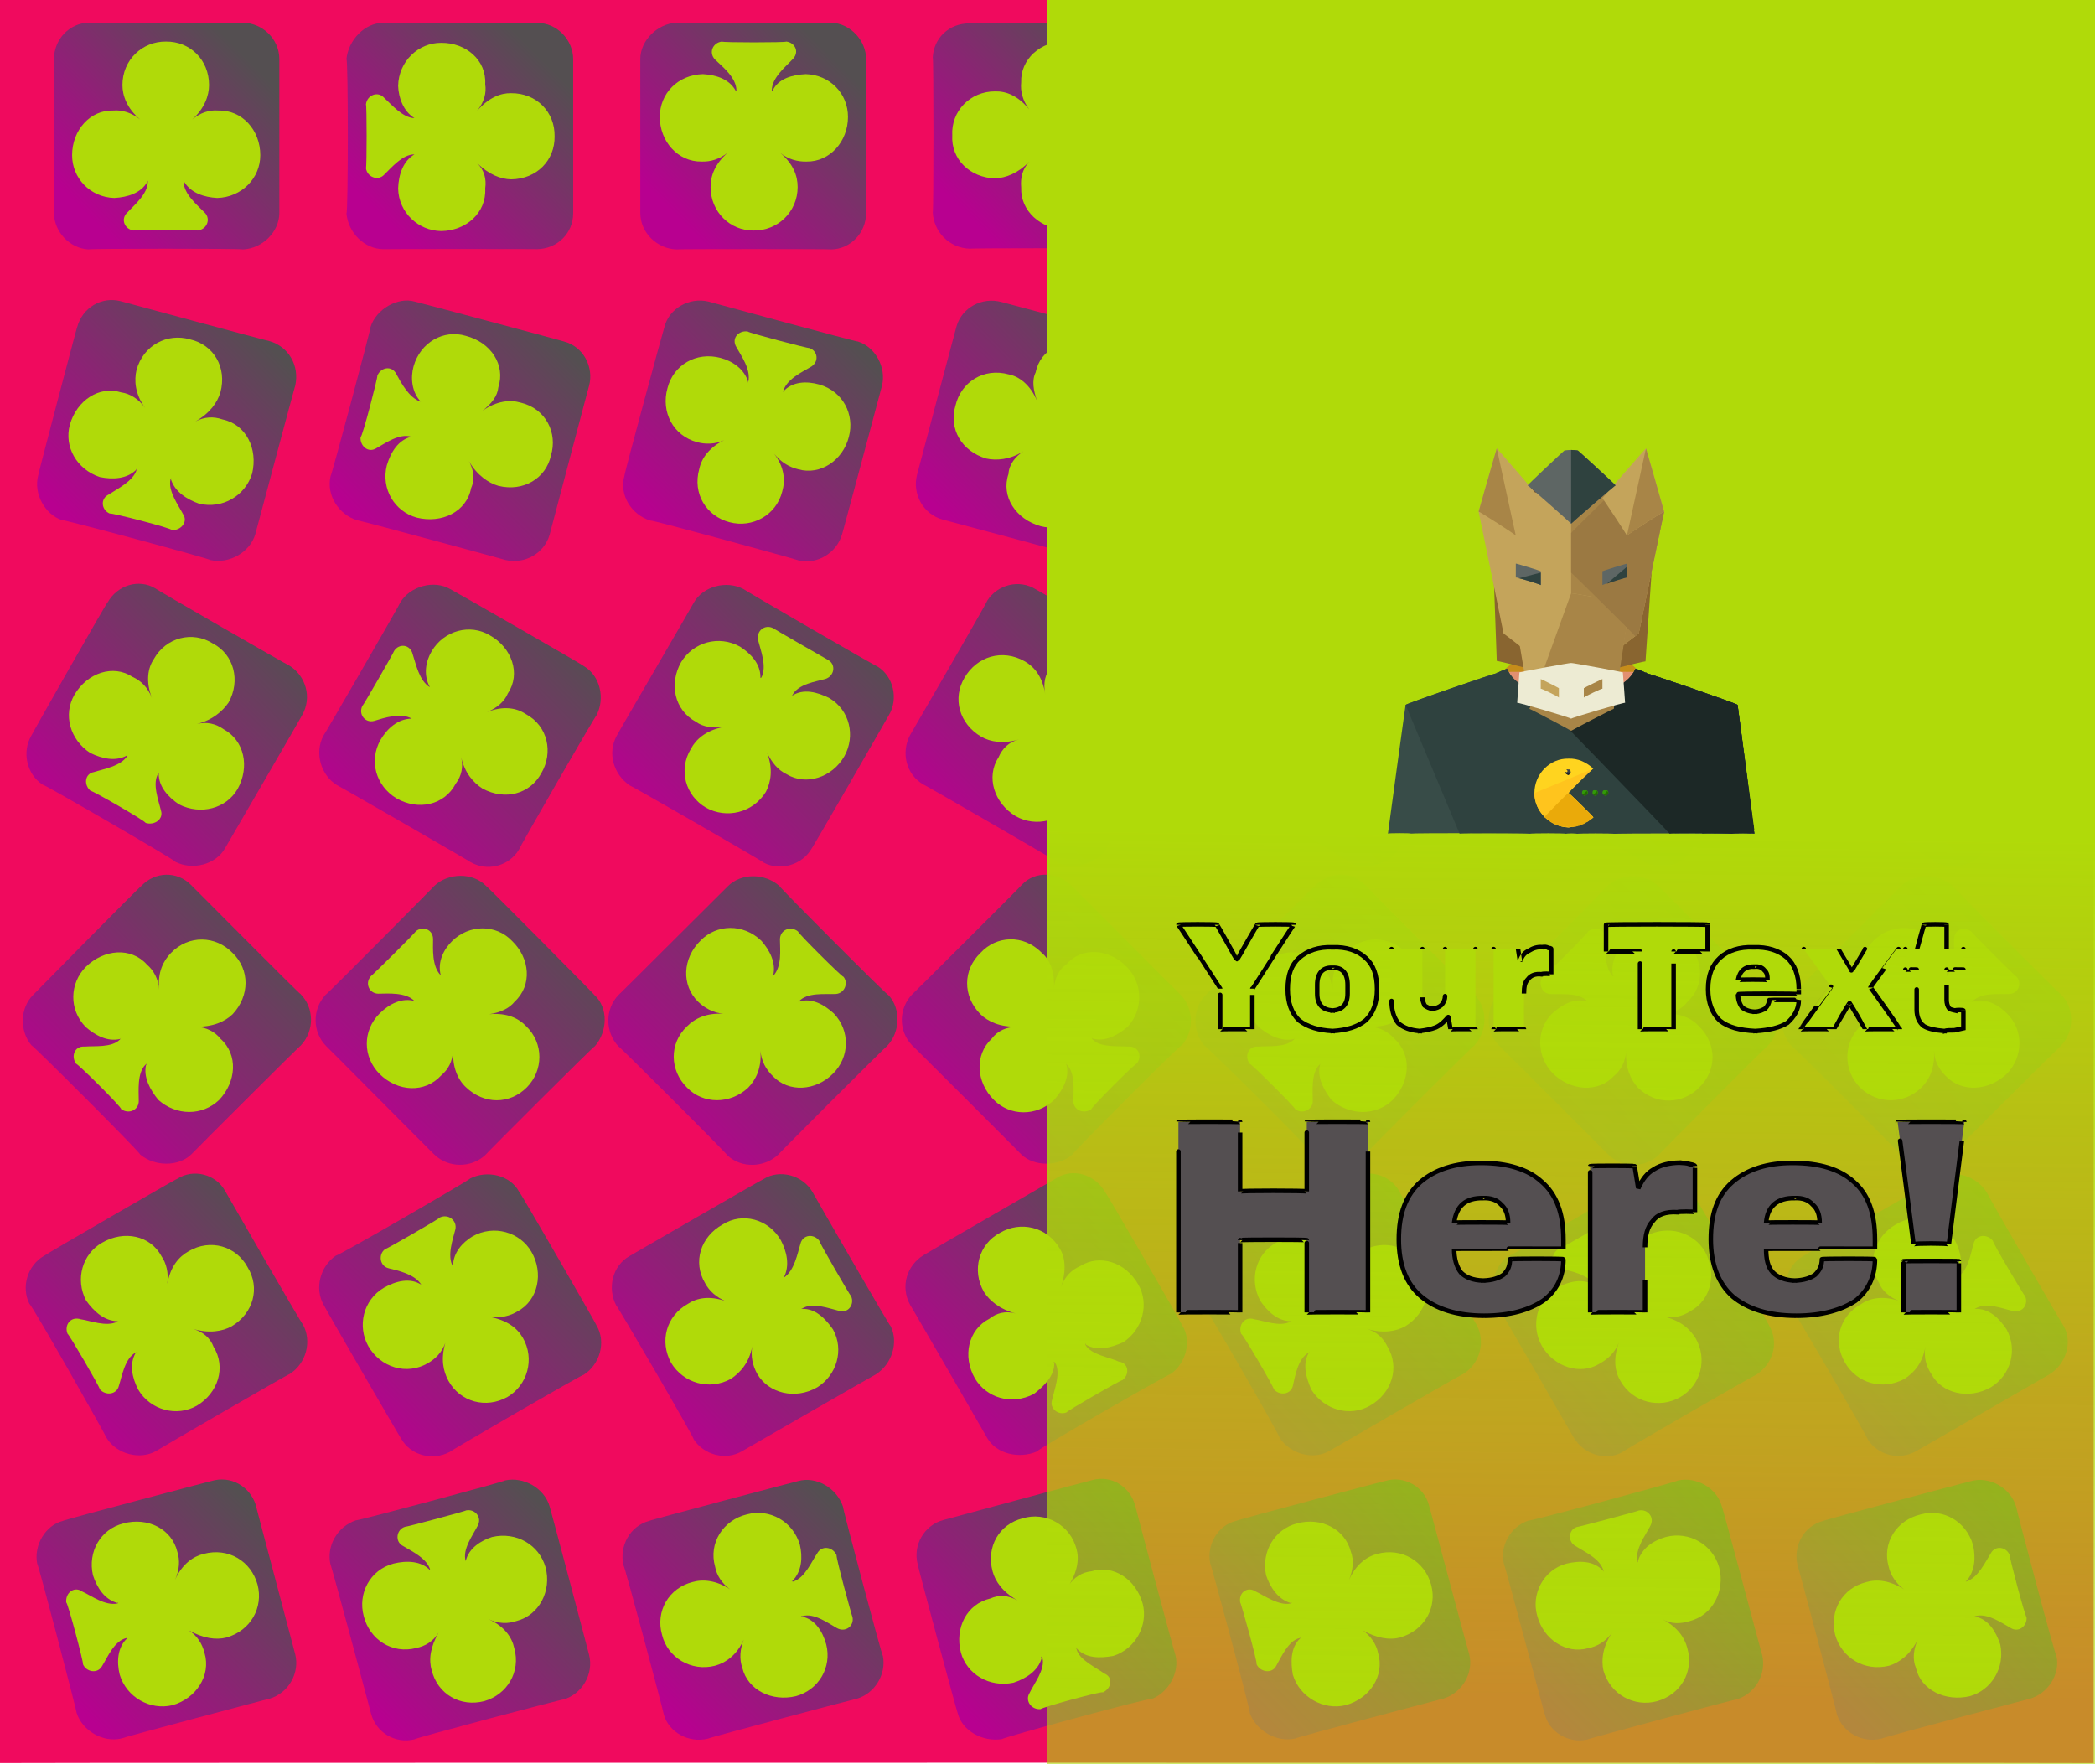 <svg xmlns="http://www.w3.org/2000/svg" version="1.1" xmlns:xlink="http://www.w3.org/1999/xlink" width="100%" height="100%" id="svgWorkerArea" viewBox="0 0 462 389" xmlns:artdraw="https://artdraw.muisca.co" style="background: white;"><defs id="defsdoc"><pattern id="patternBool" x="0" y="0" width="10" height="10" patternUnits="userSpaceOnUse" patternTransform="rotate(35)"><circle cx="5" cy="5" r="4" style="stroke: none;fill: #ff000070;"></circle></pattern><linearGradient id="fill-Linear-path-737392331" x1="15%" y1="85%" x2="85%" y2="15%"><stop offset="0%" style="stop-color:#b80090;stop-opacity:1;"></stop><stop offset="100%" style="stop-color:#544f51;stop-opacity:1;"></stop></linearGradient><linearGradient id="fill-Linear-path-331862424" x1="84.95%" y1="96.25%" x2="85.27%" y2="47.46%"><stop offset="0%" style="stop-color:#b0da09;stop-opacity:0.620;"></stop><stop offset="100%" style="stop-color:#b0da09;stop-opacity:1;"></stop></linearGradient><filter id="filter-fileImp-354745586" x="-100%" y="-100%" width="300%" height="300%"><feMorphology operator="erode" mod="m0" radius="1" in="SourceAlpha" result="alpha-erode"></feMorphology><feConvolveMatrix order="3,3" divisor="1" kernelMatrix="0 1 0 1 1 1 0 1 0" in="alpha-erode" result="alpha-round"></feConvolveMatrix><feMorphology operator="dilate" mod="m1" radius="3.5" in="alpha-round" result="dilate-shadow"></feMorphology><feGaussianBlur in="dilate-shadow" mod="m2" stdDeviation="1.5" result="shadow"></feGaussianBlur><feFlood mod="m3" flood-color="#ffffff" result="flood-sticker"></feFlood><feComposite operator="in" in="flood-sticker" in2="alpha-round" result="comp-sticker"></feComposite><feMorphology operator="dilate" mod="m4" radius="3" in="comp-sticker" result="morph-sticker"></feMorphology><feConvolveMatrix order="3,3" divisor="1" kernelMatrix="0 1 0 1 1 1 0 1 0" in="morph-sticker" result="sticker"></feConvolveMatrix><feMerge><feMergeNode in="shadow"></feMergeNode><feMergeNode in="sticker"></feMergeNode><feMergeNode in="SourceGraphic"></feMergeNode></feMerge></filter><filter id="filter-text-543082759" x="-100%" y="-100%" width="300%" height="300%"><feMorphology operator="erode" mod="m0" radius="1" in="SourceAlpha" result="alpha-erode"></feMorphology><feConvolveMatrix order="3,3" divisor="1" kernelMatrix="0 1 0 1 1 1 0 1 0" in="alpha-erode" result="alpha-round"></feConvolveMatrix><feMorphology operator="dilate" mod="m1" radius="3.5" in="alpha-round" result="dilate-shadow"></feMorphology><feGaussianBlur in="dilate-shadow" mod="m2" stdDeviation="1.5" result="shadow"></feGaussianBlur><feFlood mod="m3" flood-color="#ffffff" result="flood-sticker"></feFlood><feComposite operator="in" in="flood-sticker" in2="alpha-round" result="comp-sticker"></feComposite><feMorphology operator="dilate" mod="m4" radius="3" in="comp-sticker" result="morph-sticker"></feMorphology><feConvolveMatrix order="3,3" divisor="1" kernelMatrix="0 1 0 1 1 1 0 1 0" in="morph-sticker" result="sticker"></feConvolveMatrix><feMerge><feMergeNode in="shadow"></feMergeNode><feMergeNode in="sticker"></feMergeNode><feMergeNode in="SourceGraphic"></feMergeNode></feMerge></filter><filter id="filter-text-143860756" x="-100%" y="-100%" width="300%" height="300%"><feMorphology operator="erode" mod="m0" radius="1" in="SourceAlpha" result="alpha-erode"></feMorphology><feConvolveMatrix order="3,3" divisor="1" kernelMatrix="0 1 0 1 1 1 0 1 0" in="alpha-erode" result="alpha-round"></feConvolveMatrix><feMorphology operator="dilate" mod="m1" radius="3.5" in="alpha-round" result="dilate-shadow"></feMorphology><feGaussianBlur in="dilate-shadow" mod="m2" stdDeviation="1.5" result="shadow"></feGaussianBlur><feFlood mod="m3" flood-color="#ffffff" result="flood-sticker"></feFlood><feComposite operator="in" in="flood-sticker" in2="alpha-round" result="comp-sticker"></feComposite><feMorphology operator="dilate" mod="m4" radius="3" in="comp-sticker" result="morph-sticker"></feMorphology><feConvolveMatrix order="3,3" divisor="1" kernelMatrix="0 1 0 1 1 1 0 1 0" in="morph-sticker" result="sticker"></feConvolveMatrix><feMerge><feMergeNode in="shadow"></feMergeNode><feMergeNode in="sticker"></feMergeNode><feMergeNode in="SourceGraphic"></feMergeNode></feMerge></filter></defs><g id="group-102606472" class="cosito"><path id="path-88962737" fill="#f00a5e" fill-opacity="1" stroke="none" stroke-opacity="1" stroke-width="1" class="grouped" d="M0 0C0 0 461.7 0 461.7 0 461.7 0 461.7 388.7 461.7 388.796 461.7 388.7 0 388.7 0 388.796 0 388.7 0 0 0 0"></path><g id="group-816390964" class="grouped"><g id="group-852128093" class="grouped"><path id="path-737392331" fill="url(#fill-Linear-path-737392331)" fill-opacity="1" stroke="none" stroke-opacity="1" stroke-width="1" class="grouped" d="M53.6 5C53.6 5.1 19.5 5.1 19.5 5 15.4 5.1 11.9 8.6 11.9 13.051 11.9 12.8 11.9 46.8 11.9 46.949 11.9 51.1 15.4 54.8 19.5 55 19.5 54.8 53.6 54.8 53.6 55 57.9 54.8 61.6 51.1 61.6 46.949 61.6 46.8 61.6 12.8 61.6 13.051 61.6 8.6 57.9 5.1 53.6 5 53.6 5.1 53.6 5.1 53.6 5 53.6 5.1 53.6 5.1 53.6 5"></path><path id="path-358786373" fill="#b0da09" fill-opacity="1" stroke="none" stroke-opacity="1" stroke-width="1" class="grouped" d="M15.9 34.222C15.9 39.3 19.9 43.5 25.2 43.653 28.1 43.5 31.1 42.6 32.5 40.069 32.5 39.8 32.6 39.8 32.6 40.069 32.6 42.8 29.5 45.3 28.1 46.847 26.5 48.3 27.5 50.6 29.5 50.833 29.5 50.6 43.6 50.6 43.6 50.833 45.6 50.6 46.6 48.3 45.1 46.847 43.6 45.3 40.5 42.8 40.5 40.069 40.5 39.8 40.6 39.8 40.6 40.069 42.1 42.6 45.1 43.5 47.9 43.653 53.3 43.5 57.4 39.3 57.4 34.222 57.4 28.7 53.4 24.2 48.1 24.375 46.1 24.2 44.1 24.9 42.4 26.347 45.1 23.9 46.1 21.1 46.1 18.75 46.1 13.2 41.9 9.1 36.6 9.167 31.4 9.1 27 13.2 27 18.75 27 21.1 28 23.9 30.9 26.347 29.1 24.9 27 24.2 25 24.375 19.9 24.2 15.9 28.7 15.9 34.222 15.9 34.1 15.9 34.1 15.9 34.222"></path></g><g id="path-856381352" class="grouped"><path id="path-737392331" fill="url(#fill-Linear-path-737392331)" fill-opacity="1" stroke="none" stroke-opacity="1" stroke-width="1" class="grouped" d="M59.4 75.213C59.4 75.3 26.5 66.4 26.5 66.387 22.5 65.4 18.2 67.7 17 72.197 17 71.9 8.4 104.6 8.4 104.94 7.4 108.9 9.9 113.4 13.6 114.683 13.6 114.4 46.6 123.3 46.4 123.509 50.6 124.4 55.1 121.8 56.3 117.803 56.4 117.5 65.1 84.8 65.1 85.06 66.1 80.6 63.6 76.4 59.4 75.213 59.4 75.3 59.4 75.3 59.4 75.213 59.4 75.3 59.4 75.3 59.4 75.213"></path><path id="path-358786373" fill="#b0da09" fill-opacity="1" stroke="none" stroke-opacity="1" stroke-width="1" class="grouped" d="M15.4 93.682C14.1 98.5 16.9 103.5 22 105.198 24.9 105.8 28 105.6 30 103.626 30.1 103.3 30.1 103.3 30.1 103.652 29.4 106.1 25.7 107.9 24 109.034 22 110 22.4 112.5 24.2 113.247 24.4 113 38 116.5 37.9 116.896 39.9 117 41.5 115.1 40.4 113.434 39.4 111.5 37 108.3 37.6 105.697 37.7 105.4 37.9 105.4 37.7 105.723 38.6 108.5 41.2 110.1 43.9 111.073 49.1 112.3 54.1 109.3 55.6 104.423 56.9 99 54.3 93.6 49.1 92.504 47.1 91.8 45.1 91.9 43.1 92.934 46.3 91.1 47.9 88.8 48.6 86.553 50.1 81 47.1 76 41.9 74.838 36.9 73.4 31.6 76.1 30.1 81.61 29.6 83.8 29.7 86.8 32 89.958 30.6 88 28.7 86.8 26.7 86.525 21.9 85 16.9 88.3 15.4 93.682 15.4 93.5 15.4 93.5 15.4 93.682"></path></g><g id="path-305767574" class="grouped"><path id="path-737392331" fill="url(#fill-Linear-path-737392331)" fill-opacity="1" stroke="none" stroke-opacity="1" stroke-width="1" class="grouped" d="M63.8 146.774C63.6 146.8 34.1 129.8 34.2 129.724 30.6 127.6 25.9 129 23.7 132.897 23.7 132.5 6.9 162.1 6.9 162.253 4.8 165.8 5.9 170.8 9.4 173.026 9.5 172.8 38.9 189.8 38.7 190.076 42.6 192 47.6 190.6 49.6 187.103 49.8 186.8 66.8 157.5 66.6 157.747 68.9 153.8 67.4 149 63.8 146.774 63.6 146.8 63.6 146.8 63.8 146.774 63.6 146.8 63.6 146.8 63.8 146.774"></path><path id="path-358786373" fill="#b0da09" fill-opacity="1" stroke="none" stroke-opacity="1" stroke-width="1" class="grouped" d="M16.4 153.232C13.9 157.6 15.4 163.1 19.9 166.049 22.5 167.3 25.5 168 28 166.595 28.1 166.3 28.1 166.3 28.1 166.645 26.7 169 22.7 169.6 20.7 170.265 18.7 170.6 18.4 173.1 20 174.417 20 174.1 32.2 181.1 32.1 181.467 34.1 182.1 36.1 180.6 35.5 178.765 35 176.6 33.5 172.8 34.9 170.595 35 170.3 35.1 170.3 35 170.645 35 173.5 37.1 175.8 39.5 177.399 44.3 179.8 49.9 178.3 52.4 173.982 55.1 169.1 53.9 163.3 49.3 160.804 47.6 159.6 45.6 159.1 43.4 159.662 46.9 158.8 49.1 156.8 50.4 154.932 53.1 150.1 51.6 144.3 46.9 141.883 42.5 139.1 36.6 140.5 33.9 145.382 32.6 147.3 32.1 150.3 33.5 153.912 32.6 151.6 31.1 150.1 29.2 149.254 25 146.5 19.3 148.3 16.4 153.232 16.5 153.1 16.5 153.1 16.4 153.232"></path></g><g id="path-19595213" class="grouped"><path id="path-737392331" fill="url(#fill-Linear-path-737392331)" fill-opacity="1" stroke="none" stroke-opacity="1" stroke-width="1" class="grouped" d="M66.3 219.237C66.1 219.3 42.1 195.1 42.1 195.125 39.1 192.1 34.2 192.1 31.1 195.444 31.2 195.1 7.4 219.3 7.3 219.413 4.4 222.3 4.3 227.3 6.9 230.48 7.1 230.3 31.1 254.3 30.9 254.592 34.1 257.3 39.4 257.3 42.2 254.556 42.4 254.3 66.4 230.3 66.3 230.587 69.4 227.3 69.3 222.3 66.3 219.237 66.1 219.3 66.1 219.3 66.3 219.237 66.1 219.3 66.1 219.3 66.3 219.237"></path><path id="path-358786373" fill="#b0da09" fill-opacity="1" stroke="none" stroke-opacity="1" stroke-width="1" class="grouped" d="M18.9 213.242C15.4 216.8 15.1 222.6 18.9 226.487 21 228.3 23.7 229.8 26.5 229.115 26.7 228.8 26.7 228.8 26.5 229.186 24.7 231.1 20.7 230.6 18.7 230.796 16.4 230.6 15.6 233 16.8 234.605 16.9 234.3 27 244.3 26.7 244.575 28.4 245.8 30.6 244.8 30.6 242.817 30.6 240.6 30.2 236.6 32.1 234.772 32.4 234.5 32.5 234.6 32.2 234.843 31.6 237.6 33.1 240.3 34.9 242.538 38.9 246.1 44.6 246.1 48.3 242.587 52.1 238.6 52.6 232.6 48.6 229.048 47.4 227.5 45.4 226.5 43.2 226.412 46.9 226.5 49.6 225.3 51.3 223.656 55.1 219.6 55.1 213.8 51.3 210.163 47.6 206.3 41.6 206.1 37.7 210.151 36.1 211.8 34.7 214.3 35.1 218.281 34.9 215.8 33.9 214 32.4 212.714 28.9 208.8 22.9 209.3 18.9 213.242 19 213.1 19 213.1 18.9 213.242"></path></g><g id="path-849721500" class="grouped"><path id="path-737392331" fill="url(#fill-Linear-path-737392331)" fill-opacity="1" stroke="none" stroke-opacity="1" stroke-width="1" class="grouped" d="M66.8 292.092C66.6 292.1 49.6 262.6 49.6 262.561 47.6 259 42.7 257.6 39 260.005 39.1 259.8 9.9 276.7 9.7 276.954 6.1 279 4.6 283.8 6.5 287.561 6.8 287.3 23.5 316.8 23.5 317.092 25.7 320.7 30.9 322 34.4 319.995 34.6 319.8 63.9 302.8 63.8 303.046 67.6 300.7 68.8 295.7 66.8 292.092 66.6 292.1 66.6 292.1 66.8 292.092 66.6 292.1 66.6 292.1 66.8 292.092"></path><path id="path-358786373" fill="#b0da09" fill-opacity="1" stroke="none" stroke-opacity="1" stroke-width="1" class="grouped" d="M22.5 274.055C18.2 276.5 16.5 282.1 19 286.824 20.7 289.2 23 291.3 25.9 291.354 26 291.2 26 291.2 25.9 291.441 23.5 292.7 19.8 291.2 17.8 290.933 15.6 290.2 14.1 292.2 14.9 294.138 15.1 294 22.2 306.2 22 306.349 23.2 307.8 25.7 307.6 26.2 305.655 26.9 303.5 27.5 299.6 29.9 298.282 30.1 298.1 30.1 298.2 29.9 298.369 28.5 300.8 29.1 303.8 30.5 306.483 33.2 311 39 312.5 43.4 309.995 48.1 307.2 49.9 301.5 47.1 297.017 46.4 295.1 44.8 293.7 42.6 293.067 46.1 294.1 49.1 293.6 51.1 292.472 55.9 289.6 57.4 284 54.6 279.453 52.1 274.8 46.4 273.1 41.6 275.931 39.5 277.1 37.6 279.2 36.9 283.107 37.2 280.7 36.7 278.6 35.6 277.012 33.2 272.5 27.4 271.2 22.5 274.055 22.7 273.8 22.7 273.8 22.5 274.055"></path></g><g id="path-274109435" class="grouped"><path id="path-737392331" fill="url(#fill-Linear-path-737392331)" fill-opacity="1" stroke="none" stroke-opacity="1" stroke-width="1" class="grouped" d="M65.1 364.805C65.1 364.7 56.3 331.7 56.4 331.867 55.1 327.8 50.9 325.3 46.6 326.61 46.9 326.5 13.9 335.2 13.9 335.384 10.1 336.3 7.4 340.7 8.2 344.808 8.4 344.7 17 377.6 16.9 377.746 18.2 381.7 22.7 384.3 26.7 383.39 26.9 383.2 59.6 374.5 59.4 374.616 63.8 373.3 66.1 368.8 65.1 364.805 65.1 364.7 65.1 364.7 65.1 364.805 65.1 364.7 65.1 364.7 65.1 364.805"></path><path id="path-358786373" fill="#b0da09" fill-opacity="1" stroke="none" stroke-opacity="1" stroke-width="1" class="grouped" d="M27.2 335.953C22.2 337.2 19.3 342.2 20.5 347.377 21.4 350.1 23 352.7 25.9 353.501 26 353.3 26.2 353.5 25.9 353.598 23.2 354.2 20 351.8 18.2 351.005 16.4 349.7 14.4 351.2 14.6 353.389 14.9 353.2 18.5 366.8 18.3 367.009 19 368.7 21.5 369.2 22.5 367.426 23.7 365.5 25.2 361.8 27.9 361.228 28.1 361.1 28.1 361.2 28 361.325 25.9 363.3 25.7 366.5 26.4 369.304 27.9 374.3 33.1 377.2 38 376.039 43.2 374.6 46.6 369.5 45.1 364.507 44.6 362.5 43.5 360.7 41.6 359.512 44.8 361.3 47.6 361.7 49.9 361.12 55.3 359.6 58.1 354.5 56.8 349.463 55.4 344.3 50.4 341.2 44.9 342.671 42.7 343.2 40.2 344.8 38.6 348.404 39.6 346.2 39.7 344 39.1 342.195 37.9 337.2 32.6 334.5 27.2 335.953 27.2 335.8 27.2 335.8 27.2 335.953"></path></g><g id="path-373457044" class="grouped"><path id="path-737392331" fill="url(#fill-Linear-path-737392331)" fill-opacity="1" stroke="none" stroke-opacity="1" stroke-width="1" class="grouped" d="M126.4 13.05C126.4 13 126.4 47 126.4 47.05 126.4 51.4 122.9 54.9 118.4 54.95 118.7 54.9 84.8 54.9 84.5 54.95 80.4 54.9 76.8 51.4 76.4 47.05 76.8 47 76.8 13 76.4 13.05 76.8 8.9 80.4 5 84.5 5.05 84.8 5 118.7 5 118.4 5.05 122.9 5 126.4 8.9 126.4 13.05 126.4 13 126.4 13 126.4 13.05 126.4 13 126.4 13 126.4 13.05"></path><path id="path-358786373" fill="#b0da09" fill-opacity="1" stroke="none" stroke-opacity="1" stroke-width="1" class="grouped" d="M97.3 50.95C92.3 50.9 87.9 46.9 87.8 41.55 87.9 38.5 88.9 35.5 91.4 34.05 91.8 34 91.8 34 91.4 34.05 88.8 34 86.3 37 84.7 38.55 83.3 40 80.9 39 80.7 37.05 80.9 37 80.9 23 80.7 23.05 80.9 21 83.3 20 84.7 21.55 86.3 23 88.8 26 91.4 26.05 91.8 26 91.8 26 91.4 26.05 88.9 24.5 87.9 21.5 87.8 18.95 87.9 13.5 92.3 9.4 97.3 9.45 102.8 9.4 107.3 13.3 107 18.55 107.3 20.5 106.8 22.5 105.2 24.45 107.8 21.5 110.4 20.5 112.7 20.55 118.4 20.5 122.4 24.8 122.3 30.05 122.4 35.3 118.4 39.5 112.7 39.55 110.4 39.5 107.8 38.5 105.2 35.95 106.8 37.5 107.3 39.5 107 41.55 107.3 46.9 102.8 50.9 97.3 50.95 97.4 50.9 97.4 50.9 97.3 50.95"></path></g><g id="path-507615517" class="grouped"><path id="path-737392331" fill="url(#fill-Linear-path-737392331)" fill-opacity="1" stroke="none" stroke-opacity="1" stroke-width="1" class="grouped" d="M129.9 85.098C129.9 85 121.2 117.9 121.2 117.939 120 122 115.8 124.5 111.4 123.487 111.7 123.5 78.8 114.6 78.7 114.713 74.8 113.5 71.9 109.3 72.9 104.999 73.1 105 81.9 72.1 81.7 72.157 82.9 68.2 87.7 65.4 91.5 66.513 91.7 66.5 124.5 75.3 124.3 75.287 128.7 76.4 131 81 129.9 85.098 129.9 85 129.9 85 129.9 85.098 129.9 85 129.9 85 129.9 85.098"></path><path id="path-358786373" fill="#b0da09" fill-opacity="1" stroke="none" stroke-opacity="1" stroke-width="1" class="grouped" d="M91.9 114.143C87 112.8 84 107.8 85.3 102.623 86.2 99.6 87.9 97 90.7 96.306 90.9 96.3 90.9 96.3 90.7 96.306 88 95.5 84.9 97.8 82.9 98.898 81.2 99.9 79.4 98.4 79.5 96.418 79.9 96.5 83.4 82.9 83.2 82.895 83.9 81 86.4 80.5 87.4 82.478 88.4 84.3 90.2 87.8 92.8 88.578 93 88.5 93 88.5 92.8 88.578 90.8 86.5 90.5 83.3 91.2 80.793 92.7 75.5 97.8 72.6 102.7 74.057 108.3 75.5 111.5 80.5 109.9 85.396 109.7 87.4 108.4 89 106.4 90.585 109.5 88.4 112.5 88.1 114.8 88.784 120.4 90.1 123 95.5 121.5 100.44 120.4 105.5 115.4 108.5 109.9 107.136 107.7 106.5 105.2 104.8 103.4 101.693 104.4 103.5 104.8 105.6 103.9 107.612 102.9 112.9 97.4 115.5 91.9 114.143 92.2 114.1 92.2 114.1 91.9 114.143"></path></g><g id="path-478589969" class="grouped"><path id="path-737392331" fill="url(#fill-Linear-path-737392331)" fill-opacity="1" stroke="none" stroke-opacity="1" stroke-width="1" class="grouped" d="M131.5 157.821C131.4 157.6 114.4 187.1 114.5 187.266 112.3 191 107.5 192.3 103.7 190.082 103.9 190.1 74.4 173.1 74.3 173.133 70.8 171 69.3 166.1 71.3 162.266 71.4 162.3 88.4 132.9 88.3 132.821 90.4 129.3 95.7 127.8 99.3 129.918 99.4 129.9 128.9 146.8 128.7 146.867 132.4 149 133.5 154.1 131.5 157.821 131.4 157.6 131.4 157.6 131.5 157.821 131.4 157.6 131.4 157.6 131.5 157.821"></path><path id="path-358786373" fill="#b0da09" fill-opacity="1" stroke="none" stroke-opacity="1" stroke-width="1" class="grouped" d="M87.4 176.032C82.9 173.3 81.3 167.8 83.9 163.176 85.4 160.6 87.8 158.5 90.8 158.473 90.9 158.6 90.9 158.6 90.8 158.473 88.4 157.1 84.7 158.3 82.5 158.981 80.5 159.5 79 157.5 79.9 155.689 80 155.8 87 143.6 86.9 143.565 88 141.8 90.5 142.1 91 144.258 91.7 146.3 92.4 150.1 94.8 151.544 94.9 151.6 94.9 151.6 94.8 151.544 93.3 148.8 93.9 145.8 95.2 143.604 97.9 139 103.7 137.5 108 140.092 112.9 142.8 114.9 148.6 112 152.897 111.3 154.6 109.7 156.1 107.4 157.02 111 155.6 113.9 156.1 115.9 157.441 120.9 160.1 122 166 119.4 170.46 116.9 175.1 111.4 176.6 106.4 173.895 104.4 172.6 102.5 170.5 101.7 166.979 102.2 169.1 101.8 171.1 100.5 172.815 98 177.6 92.2 178.8 87.4 176.032 87.4 176 87.4 176 87.4 176.032"></path></g><g id="path-714739597" class="grouped"><path id="path-737392331" fill="url(#fill-Linear-path-737392331)" fill-opacity="1" stroke="none" stroke-opacity="1" stroke-width="1" class="grouped" d="M131.2 230.692C131 230.6 107 254.6 107 254.734 103.9 257.6 98.9 257.6 95.8 254.627 95.9 254.8 71.9 230.6 71.9 230.657 68.9 227.6 68.8 222.6 71.8 219.379 71.9 219.5 95.9 195.3 95.8 195.337 98.8 192.5 104.2 192.3 107.2 195.373 107.3 195.3 131.3 219.5 131 219.343 134.3 222.3 133.9 227.6 131.2 230.692 131 230.6 131 230.6 131.2 230.692 131 230.6 131 230.6 131.2 230.692"></path><path id="path-358786373" fill="#b0da09" fill-opacity="1" stroke="none" stroke-opacity="1" stroke-width="1" class="grouped" d="M83.7 236.828C80 233.1 79.9 227.3 83.7 223.513 85.9 221.3 88.7 220 91.4 220.744 91.7 220.8 91.7 220.8 91.4 220.744 89.5 218.8 85.7 219.1 83.4 219.133 81.4 219.1 80.4 216.8 81.8 215.254 81.9 215.3 91.8 205.5 91.7 205.354 93.3 204.1 95.5 205 95.5 207.112 95.5 209.1 95.2 213.1 97.2 215.087 97.4 215.1 97.4 215.1 97.2 215.087 96.4 212.1 97.9 209.3 99.7 207.532 103.5 203.8 109.4 203.8 112.9 207.483 116.9 211.3 117.4 217.3 113.5 220.881 112.4 222.3 110.4 223.3 107.9 223.658 111.9 223.3 114.4 224.6 116 226.273 120 230.1 119.8 236.1 116.2 239.767 112.4 243.6 106.7 243.6 102.7 239.708 100.9 238 99.8 235.3 99.9 231.79 99.8 234 98.9 235.8 97.3 237.145 93.7 241.1 87.7 240.8 83.7 236.828 83.8 236.8 83.8 236.8 83.7 236.828"></path></g><g id="path-24137471" class="grouped"><path id="path-737392331" fill="url(#fill-Linear-path-737392331)" fill-opacity="1" stroke="none" stroke-opacity="1" stroke-width="1" class="grouped" d="M128.7 303.176C128.5 303 99.2 320 99.2 320.176 95.4 322.2 90.5 321 88.4 317.153 88.4 317.3 71.4 288 71.4 287.797 69.3 284.2 70.6 279.2 74.1 276.874 74.4 277.1 103.8 260.1 103.7 259.874 107.4 258 112.5 259.1 114.5 262.847 114.8 263 131.8 292.5 131.5 292.203 133.8 296 132.2 301 128.7 303.176 128.5 303 128.5 303 128.7 303.176 128.5 303 128.5 303 128.7 303.176"></path><path id="path-358786373" fill="#b0da09" fill-opacity="1" stroke="none" stroke-opacity="1" stroke-width="1" class="grouped" d="M81.2 296.818C78.8 292.5 80 286.7 84.7 283.951 87.3 282.5 90.4 281.7 92.9 283.305 93 283.6 93 283.6 92.9 283.305 91.5 281 87.8 280.2 85.7 279.685 83.7 279.2 83.4 276.6 84.9 275.483 85 275.6 97.2 268.6 97 268.483 98.9 267.6 100.9 269.2 100.4 271.185 99.9 273.2 98.5 277 99.9 279.305 100 279.6 100 279.6 99.9 279.305 99.9 276.2 102 274 104.2 272.651 108.9 270 114.7 271.7 117.2 276.068 119.9 280.7 118.7 286.7 114.2 289.146 112.5 290.2 110.5 290.7 108 290.388 111.9 291.2 114 292.8 115.3 295.018 118 299.7 116.3 305.5 111.9 308.067 107.2 310.7 101.5 309.2 98.9 304.518 97.7 302.3 97.2 299.7 98.2 296.138 97.5 298.2 96 299.7 94.3 300.646 89.7 303.3 83.9 301.6 81.2 296.818 81.3 296.8 81.3 296.8 81.2 296.818"></path></g><g id="path-995381987" class="grouped"><path id="path-737392331" fill="url(#fill-Linear-path-737392331)" fill-opacity="1" stroke="none" stroke-opacity="1" stroke-width="1" class="grouped" d="M124.3 374.761C124.3 374.6 91.4 383.3 91.4 383.561 87.2 384.6 82.9 382.1 81.8 377.829 81.9 378.1 73.1 345.2 72.9 345.086 71.9 341 74.4 336.6 78.5 335.265 78.5 335.5 111.4 326.7 111.4 326.465 115.4 325.6 120 328.1 121.2 332.171 121.3 332.3 130 365.2 129.9 364.914 131 369.2 128.3 373.6 124.3 374.761 124.3 374.6 124.3 374.6 124.3 374.761 124.3 374.6 124.3 374.6 124.3 374.761"></path><path id="path-358786373" fill="#b0da09" fill-opacity="1" stroke="none" stroke-opacity="1" stroke-width="1" class="grouped" d="M80.2 356.344C78.9 351.5 81.5 346.2 86.8 344.802 89.7 344.1 92.9 344.2 94.9 346.322 95 346.6 95 346.6 94.9 346.322 94.3 343.7 90.8 342.1 88.9 340.94 87 340 87.4 337.3 89.3 336.701 89.4 336.8 102.9 333.2 102.8 333.078 104.8 332.7 106.4 334.7 105.3 336.54 104.3 338.5 101.9 341.7 102.7 344.251 102.8 344.6 102.8 344.6 102.7 344.251 103.4 341.3 106.2 339.7 108.5 338.952 113.9 337.7 118.9 340.7 120.3 345.603 121.7 350.8 118.9 356.2 113.9 357.47 112 358.1 110 358.1 107.8 357.092 111.3 358.7 112.9 361.1 113.4 363.421 114.9 368.7 111.8 373.7 106.8 375.136 101.5 376.5 96.5 373.6 95.2 368.338 94.5 366 94.9 363.2 96.7 360.068 95.5 362 93.8 363 91.8 363.423 86.5 364.8 81.5 361.6 80.2 356.344 80.2 356.3 80.2 356.3 80.2 356.344"></path></g><g id="path-59581514" class="grouped"><path id="path-737392331" fill="url(#fill-Linear-path-737392331)" fill-opacity="1" stroke="none" stroke-opacity="1" stroke-width="1" class="grouped" d="M149.2 55C149.2 54.9 183.4 54.9 183.4 55 187.5 54.9 191 51.4 191 46.949 191 47.2 191 13.1 191 13.051 191 8.9 187.5 5.2 183.4 5 183.4 5.2 149.2 5.2 149.2 5 145 5.2 141.2 8.9 141.2 13.051 141.2 13.1 141.2 47.2 141.2 46.949 141.2 51.4 145 54.9 149.2 55 149.2 54.9 149.2 54.9 149.2 55 149.2 54.9 149.2 54.9 149.2 55"></path><path id="path-358786373" fill="#b0da09" fill-opacity="1" stroke="none" stroke-opacity="1" stroke-width="1" class="grouped" d="M187 25.778C187 20.6 183 16.5 177.7 16.347 174.7 16.5 171.7 17.3 170.4 19.93 170.4 20.1 170.2 20.1 170.2 19.93 170.2 17.1 173.4 14.6 174.7 13.153 176.4 11.6 175.4 9.4 173.4 9.167 173.4 9.4 159.2 9.4 159.2 9.167 157.2 9.4 156.2 11.6 157.7 13.153 159.2 14.6 162.4 17.1 162.4 19.93 162.4 20.1 162.2 20.1 162.2 19.93 160.7 17.3 157.7 16.5 155 16.347 149.5 16.5 145.5 20.6 145.5 25.778 145.5 31.2 149.5 35.7 154.7 35.625 156.7 35.7 158.7 35.1 160.5 33.653 157.7 36.1 156.7 38.7 156.7 41.25 156.7 46.7 161 50.9 166.2 50.833 171.5 50.9 175.9 46.7 175.9 41.25 175.9 38.7 174.9 36.1 172 33.653 173.7 35.1 175.9 35.7 177.9 35.625 183 35.7 187 31.2 187 25.778 187 25.7 187 25.7 187 25.778"></path></g><g id="path-193764895" class="grouped"><path id="path-737392331" fill="url(#fill-Linear-path-737392331)" fill-opacity="1" stroke="none" stroke-opacity="1" stroke-width="1" class="grouped" d="M143.4 114.787C143.4 114.5 176.2 123.5 176.2 123.613 180.2 124.5 184.5 122 185.7 117.803 185.7 118 194.5 85.1 194.5 85.06 195.5 81 193 76.5 189.2 75.317 189.2 75.5 156.2 66.5 156.2 66.491 152 65.5 147.5 68 146.5 72.197 146.4 72.3 137.5 105 137.7 104.94 136.5 109.1 139.2 113.5 143.4 114.787 143.4 114.5 143.4 114.5 143.4 114.787 143.4 114.5 143.4 114.5 143.4 114.787"></path><path id="path-358786373" fill="#b0da09" fill-opacity="1" stroke="none" stroke-opacity="1" stroke-width="1" class="grouped" d="M187.2 96.318C188.5 91.4 185.9 86.3 180.7 84.802 177.9 84 174.7 84.1 172.7 86.374 172.7 86.5 172.5 86.5 172.7 86.348 173.4 83.6 177 82 178.7 80.966 180.7 79.9 180.4 77.4 178.5 76.753 178.4 76.9 164.7 73.3 164.9 73.104 162.9 72.8 161.2 74.6 162.4 76.566 163.4 78.4 165.7 81.5 165 84.303 165 84.5 164.9 84.5 165 84.277 164.2 81.4 161.5 79.6 158.9 78.927 153.5 77.5 148.5 80.5 147.2 85.577 145.7 90.9 148.5 96.1 153.7 97.496 155.5 98 157.7 98 159.7 97.066 156.5 98.6 154.7 101 154.2 103.447 152.7 108.8 155.7 113.8 160.9 115.162 165.9 116.5 171.2 113.6 172.5 108.39 173.2 106 173 103 170.7 100.042 172.2 101.9 174 103 176 103.475 180.9 104.9 185.9 101.5 187.2 96.318 187.2 96.4 187.2 96.4 187.2 96.318"></path></g><g id="path-49158954" class="grouped"><path id="path-737392331" fill="url(#fill-Linear-path-737392331)" fill-opacity="1" stroke="none" stroke-opacity="1" stroke-width="1" class="grouped" d="M138.9 173.226C139 173.1 168.5 190.1 168.5 190.276 172 192.1 176.9 190.8 179 187.103 179 187.3 196 157.8 196 157.747 198.2 154.1 197 149.1 193.5 146.974 193.4 147.1 163.9 130 164 129.924 160.2 127.9 155 129.3 153 132.897 153 133 135.9 162.3 136 162.253 133.9 166.1 135.3 170.8 138.9 173.226 139 173.1 139 173.1 138.9 173.226 139 173.1 139 173.1 138.9 173.226"></path><path id="path-358786373" fill="#b0da09" fill-opacity="1" stroke="none" stroke-opacity="1" stroke-width="1" class="grouped" d="M186.2 166.768C188.7 162.3 187.4 156.6 182.9 153.951 180.2 152.6 177.2 151.8 174.7 153.405 174.7 153.6 174.5 153.5 174.7 153.355 176 150.8 180 150.3 182 149.735 184 149.1 184.4 146.6 182.7 145.583 182.7 145.6 170.5 138.6 170.5 138.533 168.7 137.6 166.7 139.1 167.2 141.235 167.7 143.3 169.2 147 167.9 149.405 167.7 149.6 167.7 149.5 167.7 149.355 167.7 146.3 165.5 144.1 163.2 142.601 158.5 140 152.9 141.6 150.2 146.018 147.5 150.8 148.7 156.6 153.5 159.196 155 160.3 157.2 160.6 159.4 160.338 155.7 161.1 153.5 163 152.4 165.068 149.5 169.8 151.2 175.5 155.7 178.117 160.2 180.6 166 179.3 168.9 174.618 170 172.5 170.5 169.6 169.2 166.088 170.2 168.1 171.5 169.8 173.5 170.746 177.7 173.3 183.5 171.5 186.2 166.768 186.2 166.8 186.2 166.8 186.2 166.768"></path></g><g id="path-771928664" class="grouped"><path id="path-737392331" fill="url(#fill-Linear-path-737392331)" fill-opacity="1" stroke="none" stroke-opacity="1" stroke-width="1" class="grouped" d="M136.4 230.763C136.5 230.6 160.7 254.8 160.5 254.875 163.5 257.6 168.5 257.6 171.7 254.556 171.5 254.6 195.5 230.6 195.7 230.587 198.5 227.6 198.7 222.5 196 219.52 195.7 219.6 171.7 195.5 171.9 195.408 168.7 192.5 163.4 192.5 160.5 195.444 160.4 195.5 136.4 219.5 136.4 219.413 133.4 222.5 133.4 227.6 136.4 230.763 136.5 230.6 136.5 230.6 136.4 230.763 136.5 230.6 136.5 230.6 136.4 230.763"></path><path id="path-358786373" fill="#b0da09" fill-opacity="1" stroke="none" stroke-opacity="1" stroke-width="1" class="grouped" d="M183.7 236.758C187.4 233.1 187.5 227.3 183.9 223.513 181.7 221.5 179 220 176.2 220.885 176 221 176 221 176.2 220.814 178 218.8 182 219.3 184 219.204 186.2 219.3 187.2 216.8 186 215.395 185.7 215.5 175.7 205.5 176 205.425 174.4 204.1 172 205 172 207.183 172 209.3 172.5 213.1 170.5 215.228 170.4 215.3 170.2 215.3 170.5 215.157 171.2 212.3 169.7 209.5 167.9 207.462 163.9 203.6 158 203.8 154.5 207.413 150.5 211.3 150.2 217.3 154 220.952 155.4 222.3 157.2 223.3 159.5 223.588 155.9 223.3 153.2 224.6 151.5 226.344 147.5 230.1 147.7 236.1 151.5 239.837 155 243.5 161 243.6 165 239.849 166.7 238.1 168 235.5 167.7 231.719 167.9 234 168.9 235.8 170.4 237.286 173.9 241 179.9 240.6 183.7 236.758 183.7 236.8 183.7 236.8 183.7 236.758"></path></g><g id="path-427625375" class="grouped"><path id="path-737392331" fill="url(#fill-Linear-path-737392331)" fill-opacity="1" stroke="none" stroke-opacity="1" stroke-width="1" class="grouped" d="M135.9 287.908C136 287.7 153.2 317.2 153 317.439 155.2 320.8 160 322.2 163.7 319.995 163.5 320.1 193 303.1 193.2 303.046 196.7 300.8 198.2 296 196.4 292.439 196.2 292.5 179.2 263 179.2 262.908 177 259.1 171.9 257.8 168.4 260.005 168.2 260 138.8 277 138.9 276.954 135 279.1 133.9 284.1 135.9 287.908 136 287.7 136 287.7 135.9 287.908 136 287.7 136 287.7 135.9 287.908"></path><path id="path-358786373" fill="#b0da09" fill-opacity="1" stroke="none" stroke-opacity="1" stroke-width="1" class="grouped" d="M180.2 305.945C184.5 303.3 186.2 297.7 183.7 293.176 182 290.7 179.7 288.5 176.9 288.646 176.7 288.7 176.7 288.6 176.9 288.559 179.2 287.1 183 288.6 185 289.067 187 289.7 188.5 287.7 187.7 285.862 187.5 285.8 180.5 273.7 180.7 273.651 179.5 272 177 272.2 176.5 274.345 175.9 276.3 175.2 280.2 172.9 281.718 172.7 281.7 172.7 281.7 172.9 281.631 174.2 279 173.5 276 172.2 273.517 169.5 268.8 163.7 267.3 159.4 270.005 154.5 272.7 152.7 278.3 155.5 282.983 156.4 284.7 158 286.1 160 286.933 156.5 285.7 153.7 286.2 151.7 287.528 146.9 290.2 145.4 295.8 148 300.547 150.7 305 156.4 306.7 161.2 304.069 163.2 302.7 165.2 300.6 165.9 296.893 165.5 299.1 166 301.2 167 302.988 169.5 307.3 175.4 308.7 180.2 305.945 180 306 180 306 180.2 305.945"></path></g><g id="path-9800871" class="grouped"><path id="path-737392331" fill="url(#fill-Linear-path-737392331)" fill-opacity="1" stroke="none" stroke-opacity="1" stroke-width="1" class="grouped" d="M137.5 345.195C137.7 345.1 146.5 378.1 146.4 378.133 147.5 382 151.9 384.5 156.2 383.39 155.9 383.3 188.7 374.6 188.9 374.616 192.9 373.5 195.5 369.2 194.7 365.192 194.5 365.2 185.7 332.2 185.9 332.254 184.5 328.1 180 325.5 176 326.61 175.9 326.6 143 335.3 143.2 335.384 138.9 336.5 136.5 341 137.5 345.195 137.7 345.1 137.7 345.1 137.5 345.195 137.7 345.1 137.7 345.1 137.5 345.195"></path><path id="path-358786373" fill="#b0da09" fill-opacity="1" stroke="none" stroke-opacity="1" stroke-width="1" class="grouped" d="M175.5 374.047C180.5 372.7 183.5 367.7 182.2 362.623 181.4 359.7 179.7 357.1 176.9 356.499 176.7 356.5 176.5 356.3 176.9 356.402 179.5 355.6 182.7 358 184.5 358.995 186.4 360.1 188.4 358.6 188 356.611 187.9 356.6 184.2 343 184.5 342.991 183.7 341.1 181.2 340.7 180.2 342.574 179 344.3 177.5 348 174.9 348.772 174.5 348.7 174.5 348.7 174.7 348.675 176.9 346.5 177 343.3 176.4 340.696 174.9 335.5 169.7 332.6 164.7 333.961 159.5 335.2 156.2 340.3 157.7 345.493 158 347.3 159.2 349.2 161 350.488 158 348.5 155 348.2 152.7 348.88 147.5 350.2 144.5 355.3 146 360.537 147.2 365.5 152.4 368.7 157.7 367.329 160 366.7 162.5 365 164 361.596 163.2 363.7 163 365.8 163.7 367.805 164.9 372.7 170.2 375.3 175.5 374.047 175.5 374 175.5 374 175.5 374.047"></path></g><g id="path-655830595" class="grouped"><path id="path-737392331" fill="url(#fill-Linear-path-737392331)" fill-opacity="1" stroke="none" stroke-opacity="1" stroke-width="1" class="grouped" d="M205.7 46.85C205.9 46.7 205.9 12.5 205.7 12.65 205.9 8.5 209.2 5.1 213.9 5.15 213.5 5.1 247.5 5.1 247.7 5.15 251.7 5.1 255.5 8.5 255.7 12.65 255.5 12.5 255.5 46.7 255.7 46.85 255.5 51 251.7 54.7 247.7 54.85 247.5 54.7 213.5 54.7 213.9 54.85 209.2 54.7 205.9 51 205.7 46.85 205.9 46.7 205.9 46.7 205.7 46.85 205.9 46.7 205.9 46.7 205.7 46.85"></path><path id="path-358786373" fill="#b0da09" fill-opacity="1" stroke="none" stroke-opacity="1" stroke-width="1" class="grouped" d="M235 9.15C240 9 244.2 13.1 244.5 18.35 244.2 21.2 243.2 24.2 240.9 25.65 240.5 25.6 240.5 25.7 240.9 25.85 243.5 25.7 246 22.6 247.5 21.35 249 19.6 251.2 20.6 251.5 22.65 251.2 22.6 251.2 36.7 251.5 36.85 251.2 38.7 249 39.7 247.5 38.35 246 36.7 243.5 33.6 240.9 33.65 240.5 33.6 240.5 33.7 240.9 33.85 243.2 35.2 244.2 38.2 244.5 41.15 244.2 46.5 240 50.5 235 50.65 229.5 50.5 225 46.5 225.2 41.35 225 39.2 225.5 37.2 227 35.65 224.5 38.2 221.9 39.2 219.5 39.35 213.9 39.2 209.7 35.1 210 29.85 209.7 24.6 213.9 20.1 219.5 20.15 221.9 20.1 224.5 21.1 227 24.15 225.5 22.2 225 20.1 225.2 18.15 225 13.1 229.5 9 235 9.15 234.9 9 234.9 9 235 9.15"></path></g><g id="path-504976527" class="grouped"><path id="path-737392331" fill="url(#fill-Linear-path-737392331)" fill-opacity="1" stroke="none" stroke-opacity="1" stroke-width="1" class="grouped" d="M202.2 104.805C202.2 104.8 211 71.6 211 71.771 212.2 67.9 216.5 65.4 220.9 66.61 220.5 66.5 253.5 75.3 253.5 75.383 257.5 76.4 260.2 80.6 259.4 84.712 259.2 84.5 250.4 117.5 250.5 117.746 249.2 121.8 244.7 124.4 240.7 123.39 240.5 123.3 207.7 114.5 208 114.617 203.5 113.4 201.2 108.9 202.2 104.805 202.2 104.8 202.2 104.8 202.2 104.805 202.2 104.8 202.2 104.8 202.2 104.805"></path><path id="path-358786373" fill="#b0da09" fill-opacity="1" stroke="none" stroke-opacity="1" stroke-width="1" class="grouped" d="M240.2 75.953C245.2 77.1 248.2 82.1 247 87.281 246 90 244.2 92.6 241.7 93.404 241.4 93.3 241.2 93.5 241.5 93.598 244.2 94.3 247.5 91.8 249.2 91.005 251.2 89.6 253 91.1 252.7 93.293 252.5 93.1 248.7 106.9 249.2 107.009 248.2 108.8 245.9 109.1 244.9 107.426 243.7 105.5 242.2 101.8 239.5 101.132 239.2 101 239.2 101.1 239.5 101.325 241.5 103.4 241.7 106.5 241 109.304 239.5 114.5 234.4 117.3 229.5 116.039 224 114.5 220.7 109.5 222.4 104.507 222.5 102.4 224 100.6 225.7 99.512 222.7 101.4 219.7 101.6 217.5 101.12 212 99.5 209.2 94.5 210.7 89.463 211.9 84.3 216.9 81 222.5 82.574 224.7 83 227.2 84.8 228.7 88.404 227.9 86.1 227.5 83.9 228.4 82.098 229.4 77 234.7 74.4 240.2 75.953 240 75.8 240 75.8 240.2 75.953"></path></g><g id="path-170711523" class="grouped"><path id="path-737392331" fill="url(#fill-Linear-path-737392331)" fill-opacity="1" stroke="none" stroke-opacity="1" stroke-width="1" class="grouped" d="M200.7 162.093C200.7 162.1 217.9 132.5 217.7 132.475 219.9 129 224.7 127.6 228.5 130.005 228.2 129.8 257.7 146.8 257.9 146.954 261.5 149 263 153.8 261 157.475 261 157.3 243.9 186.8 244 187.093 241.7 190.6 236.5 192 233 189.995 232.9 189.8 203.5 172.8 203.7 173.046 199.7 170.8 198.7 165.8 200.7 162.093 200.7 162.1 200.7 162.1 200.7 162.093 200.7 162.1 200.7 162.1 200.7 162.093"></path><path id="path-358786373" fill="#b0da09" fill-opacity="1" stroke="none" stroke-opacity="1" stroke-width="1" class="grouped" d="M244.9 144.054C249.2 146.5 250.9 152.1 248.4 156.737 246.7 159.1 244.5 161.3 241.7 161.268 241.5 161.1 241.4 161.3 241.5 161.441 244 162.8 247.7 161.1 249.7 160.933 251.7 160.1 253.2 162.1 252.5 164.051 252.2 163.8 245.2 176.1 245.4 176.349 244.2 177.8 241.7 177.6 241.2 175.655 240.5 173.5 240 169.5 237.7 168.196 237.5 168 237.4 168.1 237.5 168.369 239 170.8 238.2 173.8 237 176.483 234.2 181.1 228.5 182.5 224 179.995 219.2 177.1 217.4 171.3 220.2 167.017 221 165.1 222.5 163.6 224.7 163.067 221.2 164.1 218.4 163.6 216.4 162.472 211.5 159.6 210 154 212.7 149.453 215.4 144.8 221 143 226 145.845 228 147 229.9 149.1 230.5 153.107 230 150.6 230.5 148.5 231.9 146.925 234 142.3 240 141.1 244.9 144.054 244.7 143.8 244.7 143.8 244.9 144.054"></path></g><g id="path-133477155" class="grouped"><path id="path-737392331" fill="url(#fill-Linear-path-737392331)" fill-opacity="1" stroke="none" stroke-opacity="1" stroke-width="1" class="grouped" d="M201.2 219.237C201.2 219.3 225.5 195.1 225.4 195.054 228.2 192.1 233.2 192.1 236.4 195.444 236.2 195.1 260.2 219.3 260.4 219.413 263.2 222.3 263.4 227.3 260.7 230.409 260.5 230.1 236.4 254.3 236.5 254.592 233.4 257.3 228 257.3 225.2 254.556 225 254.3 201 230.3 201.2 230.587 198 227.3 198.2 222.3 201.2 219.237 201.2 219.3 201.2 219.3 201.2 219.237 201.2 219.3 201.2 219.3 201.2 219.237"></path><path id="path-358786373" fill="#b0da09" fill-opacity="1" stroke="none" stroke-opacity="1" stroke-width="1" class="grouped" d="M248.5 213.242C252 216.8 252.2 222.6 248.7 226.416 246.5 228.3 243.7 229.8 241 229.044 240.7 228.8 240.7 228.8 240.9 229.186 242.7 231.1 246.7 230.6 248.7 230.796 251 230.6 252 232.8 250.7 234.534 250.5 234.3 240.5 244.3 240.7 244.575 239 245.8 236.7 244.8 236.7 242.817 236.7 240.6 237.2 236.6 235.2 234.701 235 234.5 235 234.6 235.2 234.843 235.9 237.6 234.4 240.3 232.5 242.538 228.5 246.3 222.7 246.1 219.2 242.587 215.2 238.6 214.9 232.6 218.7 229.048 220 227.3 221.9 226.5 224.2 226.412 220.5 226.5 217.9 225.3 216.2 223.656 212.2 219.6 212.4 213.8 216.2 210.163 219.7 206.3 225.7 206 229.7 210.08 231.5 211.6 232.7 214.3 232.4 218.281 232.5 215.8 233.5 213.8 235.2 212.643 238.5 208.8 244.5 209.1 248.5 213.242 248.4 213.1 248.4 213.1 248.5 213.242"></path></g><g id="path-724464618" class="grouped"><path id="path-737392331" fill="url(#fill-Linear-path-737392331)" fill-opacity="1" stroke="none" stroke-opacity="1" stroke-width="1" class="grouped" d="M203.7 276.774C203.7 276.7 233.4 259.6 233.2 259.674 236.7 257.6 241.5 259 243.7 262.897 243.7 262.5 260.7 292 260.7 292.253 262.9 295.7 261.5 300.7 258.2 302.976 258.2 302.7 228.5 319.7 228.7 320.076 224.7 321.8 219.7 320.6 217.7 317.103 217.5 316.7 200.5 287.3 200.7 287.747 198.5 283.7 200 279 203.7 276.774 203.7 276.7 203.7 276.7 203.7 276.774 203.7 276.7 203.7 276.7 203.7 276.774"></path><path id="path-358786373" fill="#b0da09" fill-opacity="1" stroke="none" stroke-opacity="1" stroke-width="1" class="grouped" d="M251 283.232C253.5 287.5 252 293.2 247.7 295.999 245 297.2 242 298 239.5 296.545 239.4 296.2 239.2 296.2 239.4 296.645 240.7 298.8 244.7 299.3 246.7 300.265 248.9 300.5 249.2 303.1 247.5 304.367 247.5 304.1 235.2 311.2 235.2 311.467 233.4 312.2 231.4 310.6 232 308.765 232.5 306.5 234 302.7 232.7 300.545 232.5 300.2 232.2 300.2 232.5 300.645 232.5 303.5 230.2 305.7 228 307.399 223 310 217.5 308.2 215 303.982 212.2 299.1 213.5 293.2 218.2 290.804 219.7 289.6 221.7 289 224 289.662 220.4 288.7 218.2 286.8 217 284.932 214.2 280.1 215.9 274.3 220.5 271.883 225 269.2 230.9 270.5 233.7 275.332 234.9 277.2 235.2 280.1 234 283.912 234.7 281.5 236.4 280 238.2 279.204 242.5 276.5 248.2 278.3 251 283.232 250.9 283.1 250.9 283.1 251 283.232"></path></g><g id="path-31671235" class="grouped"><path id="path-737392331" fill="url(#fill-Linear-path-737392331)" fill-opacity="1" stroke="none" stroke-opacity="1" stroke-width="1" class="grouped" d="M208 335.213C208 335.2 241 326.3 241 326.361 245 325.3 249.2 327.7 250.4 332.197 250.2 331.7 259 364.6 259.2 364.94 260.2 368.8 257.7 373.2 254 374.658 254 374.2 220.9 383.2 221 383.509 216.7 384.2 212.2 381.7 211.2 377.803 211 377.5 202.2 344.7 202.4 345.06 201.2 340.7 203.9 336.3 208 335.213 208 335.2 208 335.2 208 335.213 208 335.2 208 335.2 208 335.213"></path><path id="path-358786373" fill="#b0da09" fill-opacity="1" stroke="none" stroke-opacity="1" stroke-width="1" class="grouped" d="M252 353.682C253.2 358.3 250.5 363.6 245.5 365.172 242.5 365.7 239.5 365.7 237.5 363.601 237.5 363.2 237.2 363.2 237.4 363.652 238 366.1 241.7 367.7 243.5 369.034 245.5 369.8 245.2 372.3 243.2 373.221 243.2 372.8 229.5 376.6 229.5 376.896 227.5 377.1 226 375.1 227 373.434 228 371.3 230.5 368.2 229.9 365.671 229.7 365.2 229.5 365.2 229.7 365.723 228.9 368.5 226.2 370.2 223.5 371.073 218.2 372.2 213.2 369.2 211.9 364.423 210.5 359 213.2 353.7 218.4 352.504 220.2 351.7 222.2 351.7 224.4 352.934 221 351 219.5 348.7 218.9 346.553 217.4 341.1 220.4 336.1 225.5 334.838 230.5 333.3 236 336.2 237.4 341.584 238 343.7 237.7 346.6 235.5 349.958 236.7 347.8 238.7 346.7 240.7 346.5 245.5 345 250.5 348.2 252 353.682 252 353.5 252 353.5 252 353.682"></path></g><g id="path-220079247" class="grouped"><path id="path-737392331" fill="url(#fill-Linear-path-737392331)" fill-opacity="1" stroke="none" stroke-opacity="1" stroke-width="1" class="grouped" d="M312.4 5C312.4 5.1 278.1 5.1 278.1 5 274.1 5.1 270.6 8.5 270.6 13.051 270.6 12.8 270.6 46.7 270.6 46.949 270.6 51 274.1 54.7 278.1 55 278.1 54.7 312.4 54.7 312.4 55 316.6 54.7 320.4 51 320.4 46.949 320.4 46.7 320.4 12.8 320.4 13.051 320.4 8.5 316.6 5.1 312.4 5 312.4 5.1 312.4 5.1 312.4 5 312.4 5.1 312.4 5.1 312.4 5"></path><path id="path-358786373" fill="#b0da09" fill-opacity="1" stroke="none" stroke-opacity="1" stroke-width="1" class="grouped" d="M274.6 34.222C274.6 39.2 278.6 43.5 284 43.653 286.9 43.5 289.9 42.5 291.1 40.069 291.1 39.7 291.4 39.7 291.4 40.069 291.4 42.7 288.1 45.2 286.9 46.847 285.1 48.2 286.1 50.5 288.1 50.833 288.1 50.5 302.4 50.5 302.4 50.833 304.4 50.5 305.4 48.2 303.9 46.847 302.4 45.2 299.1 42.7 299.1 40.069 299.1 39.7 299.4 39.7 299.4 40.069 300.9 42.5 303.9 43.5 306.6 43.653 312.1 43.5 316.1 39.2 316.1 34.222 316.1 28.7 312.1 24.2 306.9 24.375 304.9 24.2 302.9 24.7 301.1 26.347 303.9 23.7 304.9 21.1 304.9 18.75 304.9 13.1 300.6 9 295.4 9.167 290.1 9 285.6 13.1 285.6 18.75 285.6 21.1 286.6 23.7 289.6 26.347 287.9 24.7 285.6 24.2 283.6 24.375 278.6 24.2 274.6 28.7 274.6 34.222 274.6 34.1 274.6 34.1 274.6 34.222"></path></g><g id="path-877128459" class="grouped"><path id="path-737392331" fill="url(#fill-Linear-path-737392331)" fill-opacity="1" stroke="none" stroke-opacity="1" stroke-width="1" class="grouped" d="M318.1 75.213C318.1 75.3 285.2 66.4 285.2 66.387 281.2 65.4 277 67.7 275.9 72.197 275.9 71.9 267 104.6 267 104.94 266 108.9 268.5 113.4 272.4 114.683 272.4 114.4 305.4 123.3 305.2 123.509 309.5 124.4 314 121.8 315.1 117.803 315.1 117.5 324 84.8 323.9 85.06 325 80.6 322.4 76.4 318.1 75.213 318.1 75.3 318.1 75.3 318.1 75.213 318.1 75.3 318.1 75.3 318.1 75.213"></path><path id="path-358786373" fill="#b0da09" fill-opacity="1" stroke="none" stroke-opacity="1" stroke-width="1" class="grouped" d="M274.2 93.682C273 98.5 275.6 103.5 280.7 105.198 283.6 105.8 286.7 105.6 288.7 103.626 288.9 103.3 289 103.3 288.9 103.652 288.1 106.1 284.5 107.9 282.7 109.034 280.9 110 281.1 112.5 283.1 113.247 283.1 113 296.7 116.5 296.6 116.896 298.6 117 300.2 115.1 299.1 113.434 298.1 111.5 295.7 108.3 296.5 105.697 296.6 105.4 296.6 105.4 296.6 105.723 297.4 108.5 300.1 110.1 302.6 111.073 308 112.3 313 109.3 314.4 104.423 315.7 99 313.1 93.6 307.9 92.504 306 91.8 303.9 91.9 301.9 92.934 305.1 91.1 306.7 88.8 307.4 86.553 308.9 81 305.9 76 300.6 74.838 295.6 73.4 290.4 76.1 289 81.61 288.4 83.8 288.6 86.8 290.7 89.958 289.4 88 287.6 86.8 285.6 86.525 280.6 85 275.6 88.3 274.2 93.682 274.2 93.5 274.2 93.5 274.2 93.682"></path></g><g id="path-896578102" class="grouped"><path id="path-737392331" fill="url(#fill-Linear-path-737392331)" fill-opacity="1" stroke="none" stroke-opacity="1" stroke-width="1" class="grouped" d="M322.6 146.774C322.5 146.8 293 129.8 293.1 129.724 289.5 127.6 284.6 129 282.5 132.897 282.6 132.5 265.5 162.1 265.5 162.253 263.4 165.8 264.5 170.8 268.1 173.026 268.1 172.8 297.6 189.8 297.6 190.076 301.4 192 306.5 190.6 308.5 187.103 308.6 186.8 325.6 157.5 325.5 157.747 327.6 153.8 326.2 149 322.6 146.774 322.5 146.8 322.5 146.8 322.6 146.774 322.5 146.8 322.5 146.8 322.6 146.774"></path><path id="path-358786373" fill="#b0da09" fill-opacity="1" stroke="none" stroke-opacity="1" stroke-width="1" class="grouped" d="M275.2 153.232C272.7 157.6 274.1 163.1 278.6 166.049 281.2 167.3 284.2 168 286.7 166.595 286.9 166.3 287 166.3 286.9 166.645 285.5 169 281.6 169.6 279.6 170.265 277.5 170.6 277.1 173.1 278.7 174.417 278.9 174.1 291.1 181.1 291 181.467 292.9 182.1 294.9 180.6 294.2 178.765 293.7 176.6 292.2 172.8 293.6 170.595 293.7 170.3 293.9 170.3 293.7 170.645 293.7 173.5 296 175.8 298.2 177.399 303.1 179.8 308.6 178.3 311.2 173.982 314 169.1 312.7 163.3 308.1 160.804 306.5 159.6 304.4 159.1 302.1 159.662 305.7 158.8 308 156.8 309.1 154.932 312 150.1 310.4 144.3 305.7 141.883 301.2 139.1 295.5 140.5 292.6 145.382 291.5 147.3 291 150.3 292.2 153.912 291.4 151.6 290 150.1 288.1 149.254 283.7 146.5 278.1 148.3 275.2 153.232 275.4 153.1 275.4 153.1 275.2 153.232"></path></g><g id="path-996270057" class="grouped"><path id="path-737392331" fill="url(#fill-Linear-path-737392331)" fill-opacity="1" stroke="none" stroke-opacity="1" stroke-width="1" class="grouped" d="M325.1 219.237C325 219.3 300.9 195.1 301 195.125 298 192.1 293.1 192.1 289.9 195.444 290.1 195.1 266 219.3 265.9 219.413 263 222.3 262.9 227.3 265.5 230.48 265.7 230.3 289.9 254.3 289.6 254.592 292.9 257.3 298.1 257.3 301.1 254.556 301.1 254.3 325.1 230.3 325.1 230.587 328.1 227.3 328.1 222.3 325.1 219.237 325 219.3 325 219.3 325.1 219.237 325 219.3 325 219.3 325.1 219.237"></path><path id="path-358786373" fill="#b0da09" fill-opacity="1" stroke="none" stroke-opacity="1" stroke-width="1" class="grouped" d="M277.7 213.242C274.1 216.8 274 222.6 277.6 226.487 279.7 228.3 282.6 229.8 285.4 229.115 285.6 228.8 285.6 228.8 285.4 229.186 283.5 231.1 279.6 230.6 277.5 230.796 275.2 230.6 274.4 233 275.6 234.605 275.7 234.3 285.7 244.3 285.6 244.575 287.1 245.8 289.5 244.8 289.5 242.817 289.5 240.6 289.1 236.6 291 234.772 291.1 234.5 291.2 234.6 291.1 234.843 290.4 237.6 291.9 240.3 293.6 242.538 297.6 246.1 303.5 246.1 307.1 242.587 311 238.6 311.4 232.6 307.5 229.048 306.1 227.5 304.2 226.5 302.1 226.412 305.6 226.5 308.4 225.3 310.1 223.656 314 219.6 313.9 213.8 310.1 210.163 306.5 206.3 300.5 206.1 296.6 210.151 294.9 211.8 293.6 214.3 293.9 218.281 293.6 215.8 292.6 214 291.1 212.714 287.6 208.8 281.6 209.3 277.7 213.242 277.9 213.1 277.9 213.1 277.7 213.242"></path></g><g id="path-300744454" class="grouped"><path id="path-737392331" fill="url(#fill-Linear-path-737392331)" fill-opacity="1" stroke="none" stroke-opacity="1" stroke-width="1" class="grouped" d="M325.6 292.092C325.5 292.1 308.4 262.6 308.5 262.561 306.4 259 301.6 257.6 297.7 260.005 298 259.8 268.5 276.7 268.4 276.954 264.7 279 263.2 283.8 265.2 287.561 265.4 287.3 282.4 316.8 282.2 317.092 284.6 320.7 289.6 322 293.1 319.995 293.4 319.8 322.7 302.8 322.6 303.046 326.5 300.7 327.6 295.7 325.6 292.092 325.5 292.1 325.5 292.1 325.6 292.092 325.5 292.1 325.5 292.1 325.6 292.092"></path><path id="path-358786373" fill="#b0da09" fill-opacity="1" stroke="none" stroke-opacity="1" stroke-width="1" class="grouped" d="M281.4 274.055C277 276.5 275.4 282.1 277.9 286.824 279.5 289.2 281.7 291.3 284.6 291.354 284.9 291.2 284.9 291.2 284.6 291.441 282.2 292.7 278.6 291.2 276.6 290.933 274.5 290.2 273 292.2 273.7 294.138 274 294 281.1 306.2 280.9 306.349 282.1 307.8 284.6 307.6 285.1 305.655 285.6 303.5 286.2 299.6 288.6 298.282 288.9 298.1 288.9 298.2 288.6 298.369 287.2 300.8 288 303.8 289.2 306.483 292.1 311 297.7 312.5 302.1 309.995 307 307.2 308.7 301.5 306 297.017 305.1 295.1 303.6 293.7 301.5 293.067 305 294.1 307.9 293.6 309.9 292.472 314.6 289.6 316.1 284 313.5 279.453 310.9 274.8 305.1 273.1 300.4 275.931 298.2 277.1 296.4 279.2 295.6 283.107 296.1 280.7 295.6 278.6 294.5 277.012 292.1 272.5 286.1 271.2 281.4 274.055 281.5 273.8 281.5 273.8 281.4 274.055"></path></g><g id="path-980083022" class="grouped"><path id="path-737392331" fill="url(#fill-Linear-path-737392331)" fill-opacity="1" stroke="none" stroke-opacity="1" stroke-width="1" class="grouped" d="M324 364.805C323.9 364.7 315.1 331.7 315.1 331.867 314 327.8 309.6 325.3 305.4 326.61 305.6 326.5 272.7 335.2 272.6 335.384 268.6 336.3 266 340.7 266.9 344.808 267 344.7 275.9 377.6 275.6 377.746 277 381.7 281.6 384.3 285.6 383.39 285.6 383.2 318.5 374.5 318.2 374.616 322.6 373.3 325 368.8 324 364.805 323.9 364.7 323.9 364.7 324 364.805 323.9 364.7 323.9 364.7 324 364.805"></path><path id="path-358786373" fill="#b0da09" fill-opacity="1" stroke="none" stroke-opacity="1" stroke-width="1" class="grouped" d="M286 335.953C281.1 337.2 278.1 342.2 279.2 347.377 280.1 350.1 281.9 352.7 284.6 353.501 284.9 353.3 285 353.5 284.6 353.598 282.1 354.2 278.7 351.8 277 351.005 275.1 349.7 273.1 351.2 273.5 353.389 273.6 353.2 277.4 366.8 277.1 367.009 277.9 368.7 280.4 369.2 281.4 367.426 282.5 365.5 284.1 361.8 286.6 361.228 287 361.1 287 361.2 286.7 361.325 284.6 363.3 284.6 366.5 285.1 369.304 286.6 374.3 291.9 377.2 296.7 376.039 302.1 374.6 305.4 369.5 303.9 364.507 303.5 362.5 302.2 360.7 300.5 359.512 303.6 361.3 306.5 361.7 308.7 361.12 314.1 359.6 317 354.5 315.6 349.463 314.2 344.3 309.1 341.2 303.7 342.671 301.6 343.2 299.1 344.8 297.5 348.404 298.4 346.2 298.6 344 297.9 342.195 296.6 337.2 291.4 334.5 286 335.953 286.1 335.8 286.1 335.8 286 335.953"></path></g><g id="path-239298408" class="grouped"><path id="path-737392331" fill="url(#fill-Linear-path-737392331)" fill-opacity="1" stroke="none" stroke-opacity="1" stroke-width="1" class="grouped" d="M385.1 13.15C385.1 13.1 385.1 47.2 385.1 47.25 385.1 51.2 381.6 54.7 377.1 54.85 377.4 54.7 343.5 54.7 343.2 54.85 339.1 54.7 335.5 51.2 335.1 47.25 335.5 47.2 335.5 13.1 335.1 13.15 335.5 8.7 339.1 5.1 343.2 5.15 343.5 5.1 377.4 5.1 377.1 5.15 381.6 5.1 385.1 8.7 385.1 13.15 385.1 13.1 385.1 13.1 385.1 13.15 385.1 13.1 385.1 13.1 385.1 13.15"></path><path id="path-358786373" fill="#b0da09" fill-opacity="1" stroke="none" stroke-opacity="1" stroke-width="1" class="grouped" d="M356 50.85C351 50.7 346.6 46.7 346.5 41.65 346.6 38.5 347.6 35.6 350.1 34.25 350.5 34.2 350.5 34.1 350.1 34.15 347.5 34.1 345 37.2 343.4 38.65 342 40.2 339.6 39.2 339.4 37.25 339.6 37.2 339.6 23.1 339.4 23.15 339.6 21.1 342 20.1 343.4 21.65 345 23.1 347.5 26.2 350.1 26.25 350.5 26.2 350.5 26.1 350.1 26.15 347.6 24.6 346.6 21.6 346.5 18.85 346.6 13.3 351 9.3 356 9.35 361.5 9.3 366 13.3 365.7 18.65 366 20.6 365.5 22.6 363.9 24.35 366.5 21.6 369.1 20.6 371.5 20.65 377.1 20.6 381.1 24.7 381 30.15 381.1 35.2 377.1 39.7 371.5 39.75 369.1 39.7 366.5 38.7 363.9 35.85 365.5 37.5 366 39.7 365.7 41.75 366 46.7 361.5 50.7 356 50.85 356.1 50.7 356.1 50.7 356 50.85"></path></g><g id="path-350011303" class="grouped"><path id="path-737392331" fill="url(#fill-Linear-path-737392331)" fill-opacity="1" stroke="none" stroke-opacity="1" stroke-width="1" class="grouped" d="M388.6 85.195C388.6 85 379.9 118 379.9 118.133 378.7 122 374.5 124.5 370.1 123.39 370.4 123.4 337.5 114.5 337.4 114.617 333.5 113.5 330.6 109.1 331.6 105.192 331.7 105.1 340.6 72.3 340.4 72.254 341.6 68 346.2 65.5 350.2 66.61 350.4 66.5 383.1 75.4 383 75.383 387.4 76.5 389.7 81 388.6 85.195 388.6 85 388.6 85 388.6 85.195 388.6 85 388.6 85 388.6 85.195"></path><path id="path-358786373" fill="#b0da09" fill-opacity="1" stroke="none" stroke-opacity="1" stroke-width="1" class="grouped" d="M350.6 114.047C345.7 112.6 342.7 107.6 344 102.719 344.9 99.8 346.6 97.1 349.4 96.499 349.6 96.5 349.6 96.4 349.4 96.402 346.7 95.5 343.5 98 341.6 98.995 339.9 100 338 98.5 338.1 96.611 338.5 96.5 342.1 83 341.7 82.991 342.6 81 345.1 80.6 346.1 82.574 347.1 84.4 348.7 88 351.4 88.772 351.6 88.8 351.6 88.6 351.5 88.675 349.5 86.5 349.2 83.4 349.9 80.696 351.4 75.5 356.6 72.5 361.5 73.961 367 75.4 370.2 80.4 368.6 85.493 368.4 87.5 367 89.1 365.1 90.488 368.2 88.5 371.2 88.1 373.5 88.88 379 90.3 381.7 95.4 380.2 100.537 379.1 105.5 374.1 108.8 368.5 107.329 366.4 106.6 363.7 105 362.1 101.596 363.1 103.6 363.5 105.9 362.6 107.805 361.6 112.8 356.2 115.5 350.6 114.047 350.9 114 350.9 114 350.6 114.047"></path></g><g id="path-601229427" class="grouped"><path id="path-737392331" fill="url(#fill-Linear-path-737392331)" fill-opacity="1" stroke="none" stroke-opacity="1" stroke-width="1" class="grouped" d="M390.2 157.907C390.1 157.8 373.1 187.3 373.1 187.439 371.1 190.8 366.2 192.1 362.5 189.995 362.6 190.1 333.1 173.1 333.1 173.046 329.5 170.8 328 166 329.9 162.439 330.1 162.5 347.1 133 347 132.907 349.2 129.1 354.4 127.9 357.9 130.005 358.1 130 387.5 147 387.2 146.954 391.1 149.1 392.2 154.1 390.2 157.907 390.1 157.8 390.1 157.8 390.2 157.907 390.1 157.8 390.1 157.8 390.2 157.907"></path><path id="path-358786373" fill="#b0da09" fill-opacity="1" stroke="none" stroke-opacity="1" stroke-width="1" class="grouped" d="M346.1 175.946C341.6 173.3 340.1 167.8 342.6 163.263 344.1 160.6 346.5 158.5 349.4 158.646 349.6 158.6 349.6 158.6 349.4 158.559 347 157.1 343.2 158.6 341.2 159.067 339.1 159.6 337.6 157.6 338.5 155.862 338.6 155.8 345.7 143.6 345.6 143.651 346.7 142 349.2 142.3 349.7 144.345 350.4 146.3 351 150.3 353.4 151.718 353.6 151.8 353.6 151.6 353.4 151.631 352 149 352.6 146 354 143.517 356.7 138.8 362.5 137.3 366.9 140.005 371.6 142.8 373.6 148.5 370.6 152.983 370 154.8 368.4 156.1 366.1 156.933 369.6 155.8 372.6 156.3 374.6 157.528 379.5 160.3 380.9 165.8 378.1 170.547 375.6 175 370 176.8 365.1 174.069 363 172.8 361.1 170.6 360.4 166.893 360.9 169.1 360.4 171.3 359.1 172.988 356.9 177.5 351 178.6 346.1 175.946 346.1 176 346.1 176 346.1 175.946"></path></g><g id="path-475985375" class="grouped"><path id="path-737392331" fill="url(#fill-Linear-path-737392331)" fill-opacity="1" stroke="none" stroke-opacity="1" stroke-width="1" class="grouped" d="M389.7 230.763C389.6 230.6 365.6 254.8 365.6 254.875 362.6 257.6 357.7 257.6 354.6 254.556 354.7 254.6 330.6 230.6 330.6 230.587 327.6 227.6 327.6 222.5 330.2 219.52 330.5 219.6 354.6 195.5 354.4 195.408 357.6 192.5 362.9 192.5 365.7 195.444 365.9 195.5 389.9 219.5 389.7 219.413 392.9 222.5 392.7 227.6 389.7 230.763 389.6 230.6 389.6 230.6 389.7 230.763 389.6 230.6 389.6 230.6 389.7 230.763"></path><path id="path-358786373" fill="#b0da09" fill-opacity="1" stroke="none" stroke-opacity="1" stroke-width="1" class="grouped" d="M342.5 236.758C338.9 233.1 338.6 227.3 342.2 223.584 344.5 221.5 347.2 220 350.1 220.885 350.2 221 350.2 221 350.1 220.814 348.1 218.8 344.2 219.3 342.1 219.204 340 219.3 339.1 216.8 340.2 215.395 340.5 215.5 350.5 205.5 350.2 205.425 351.9 204.1 354.1 205 354.1 207.183 354.1 209.3 353.7 213.1 355.6 215.228 355.9 215.3 356 215.3 355.7 215.157 355.1 212.3 356.6 209.5 358.4 207.462 362.4 203.6 368.1 203.8 371.7 207.413 375.7 211.3 376.1 217.3 372.1 220.952 371 222.5 369.1 223.3 366.7 223.588 370.5 223.3 373.1 224.6 374.7 226.344 378.7 230.3 378.6 236.1 374.7 239.837 371.1 243.5 365.2 243.8 361.2 239.849 359.6 238.1 358.4 235.5 358.6 231.719 358.5 234 357.5 236 355.9 237.286 352.5 241 346.4 240.6 342.5 236.758 342.6 236.8 342.6 236.8 342.5 236.758"></path></g><g id="path-624981343" class="grouped"><path id="path-737392331" fill="url(#fill-Linear-path-737392331)" fill-opacity="1" stroke="none" stroke-opacity="1" stroke-width="1" class="grouped" d="M387.2 303.226C387.1 303.1 357.6 320.1 357.7 320.276 354.1 322.2 349.4 320.8 347.1 317.103 347.2 317.3 330.2 287.8 330.1 287.747 328.1 284.1 329.4 279.2 332.7 276.974 332.9 277.2 362.4 260.1 362.2 259.924 366.1 258 371.1 259.3 373.1 262.897 373.4 263.1 390.4 292.5 390.1 292.253 392.4 296.1 391 300.8 387.2 303.226 387.1 303.1 387.1 303.1 387.2 303.226 387.1 303.1 387.1 303.1 387.2 303.226"></path><path id="path-358786373" fill="#b0da09" fill-opacity="1" stroke="none" stroke-opacity="1" stroke-width="1" class="grouped" d="M340 296.768C337.5 292.3 338.9 286.7 343.2 284.001 346 282.6 349 281.8 351.5 283.405 351.6 283.7 351.7 283.6 351.6 283.355 350.2 281 346.2 280.3 344.2 279.735 342.1 279.2 341.9 276.7 343.5 275.583 343.6 275.7 355.7 268.7 355.6 268.533 357.6 267.7 359.6 269.2 359 271.235 358.5 273.3 357.1 277.1 358.4 279.405 358.6 279.7 358.6 279.6 358.5 279.355 358.5 276.3 360.6 274.1 363 272.601 367.7 270 373.5 271.7 376 276.018 378.6 280.7 377.5 286.6 372.7 289.196 371.1 290.2 369.1 290.8 366.9 290.338 370.6 291.2 372.6 293 373.9 295.068 376.6 299.7 375.1 305.5 370.5 308.117 366 310.7 360.1 309.3 357.4 304.618 356.1 302.5 355.7 299.7 357 296.088 356.1 298.3 354.6 299.7 352.7 300.746 348.5 303.3 342.7 301.5 340 296.768 340.1 296.7 340.1 296.7 340 296.768"></path></g><g id="path-93047135" class="grouped"><path id="path-737392331" fill="url(#fill-Linear-path-737392331)" fill-opacity="1" stroke="none" stroke-opacity="1" stroke-width="1" class="grouped" d="M382.9 374.787C382.9 374.6 350 383.5 350 383.613 346 384.5 341.6 382.1 340.6 377.803 340.6 378.1 331.9 345.2 331.7 345.06 330.6 341 333.1 336.6 337.1 335.317 337.1 335.6 370.1 326.7 370 326.491 374.1 325.6 378.6 328.1 379.7 332.197 379.9 332.3 388.6 365.2 388.6 364.94 389.6 369.2 387.1 373.5 382.9 374.787 382.9 374.6 382.9 374.6 382.9 374.787 382.9 374.6 382.9 374.6 382.9 374.787"></path><path id="path-358786373" fill="#b0da09" fill-opacity="1" stroke="none" stroke-opacity="1" stroke-width="1" class="grouped" d="M339 356.318C337.6 351.5 340.4 346.2 345.4 344.828 348.4 344.1 351.5 344.2 353.5 346.374 353.6 346.7 353.6 346.7 353.6 346.348 352.9 343.7 349.2 342.1 347.5 340.966 345.6 340 345.9 337.3 347.7 336.753 347.9 336.8 361.5 333.2 361.4 333.104 363.4 332.7 365 334.7 363.9 336.566 362.9 338.5 360.5 341.7 361.1 344.303 361.2 344.6 361.4 344.6 361.2 344.277 362.1 341.3 364.7 339.7 367.4 338.927 372.6 337.6 377.7 340.7 379.1 345.577 380.5 350.8 377.7 356.2 372.6 357.496 370.6 358.1 368.6 358.2 366.6 357.066 369.9 358.8 371.5 361.1 372.1 363.447 373.6 368.7 370.6 373.7 365.4 375.162 360.4 376.5 355.1 373.7 353.6 368.39 353.1 366.1 353.4 363.2 355.5 360.042 354.1 362 352.2 363.1 350.2 363.474 345.4 364.8 340.4 361.6 339 356.318 339 356.3 339 356.3 339 356.318"></path></g><g id="path-635216971" class="grouped"><path id="path-737392331" fill="url(#fill-Linear-path-737392331)" fill-opacity="1" stroke="none" stroke-opacity="1" stroke-width="1" class="grouped" d="M408 55C408 54.9 442.1 54.9 442.1 55 446.1 54.9 449.6 51.4 449.6 46.949 449.6 47.2 449.6 13.1 449.6 13.051 449.6 8.9 446.1 5.2 442.1 5 442.1 5.2 408 5.2 408 5 403.6 5.2 400 8.9 400 13.051 400 13.1 400 47.2 400 46.949 400 51.4 403.6 54.9 408 55 408 54.9 408 54.9 408 55 408 54.9 408 54.9 408 55"></path><path id="path-358786373" fill="#b0da09" fill-opacity="1" stroke="none" stroke-opacity="1" stroke-width="1" class="grouped" d="M445.6 25.778C445.6 20.6 441.6 16.5 436.4 16.347 433.5 16.5 430.5 17.3 429.1 19.93 429.1 20.1 429 20.1 429 19.93 429 17.1 432.1 14.6 433.5 13.153 435.1 11.6 434.1 9.4 432.1 9.167 432.1 9.4 418 9.4 418 9.167 416 9.4 415 11.6 416.5 13.153 418 14.6 421.1 17.1 421.1 19.93 421.1 20.1 421 20.1 421 19.93 419.5 17.3 416.5 16.5 413.6 16.347 408.2 16.5 404.1 20.6 404.1 25.778 404.1 31.2 408.1 35.7 413.5 35.625 415.5 35.7 417.5 35.1 419.1 33.653 416.5 36.1 415.5 38.7 415.5 41.25 415.5 46.7 419.6 50.9 425 50.833 430.1 50.9 434.6 46.7 434.6 41.25 434.6 38.7 433.6 36.1 430.6 33.653 432.5 35.1 434.6 35.7 436.6 35.625 441.6 35.7 445.6 31.2 445.6 25.778 445.6 25.7 445.6 25.7 445.6 25.778"></path></g><g id="path-421796067" class="grouped"><path id="path-737392331" fill="url(#fill-Linear-path-737392331)" fill-opacity="1" stroke="none" stroke-opacity="1" stroke-width="1" class="grouped" d="M402.1 114.787C402.1 114.5 435.1 123.5 435.1 123.613 439.1 124.5 443.4 122 444.5 117.803 444.5 118 453.2 85.1 453.2 85.06 454.4 81 451.9 76.5 448 75.317 448 75.5 415 66.5 415.1 66.491 410.9 65.5 406.4 68 405.2 72.197 405.1 72.3 396.4 105 396.5 104.94 395.4 109.1 398 113.5 402.1 114.787 402.1 114.5 402.1 114.5 402.1 114.787 402.1 114.5 402.1 114.5 402.1 114.787"></path><path id="path-358786373" fill="#b0da09" fill-opacity="1" stroke="none" stroke-opacity="1" stroke-width="1" class="grouped" d="M446.1 96.318C447.4 91.4 444.6 86.3 439.6 84.802 436.6 84 433.6 84.1 431.6 86.374 431.5 86.5 431.4 86.5 431.5 86.348 432.1 83.6 435.9 82 437.6 80.966 439.5 79.9 439.1 77.4 437.2 76.753 437.1 76.9 423.6 73.3 423.6 73.104 421.6 72.8 420.1 74.6 421.1 76.566 422.1 78.4 424.6 81.5 423.9 84.303 423.7 84.5 423.6 84.5 423.7 84.277 423 81.4 420.2 79.6 417.6 78.927 412.4 77.5 407.4 80.5 406 85.577 404.6 90.9 407.2 96.1 412.5 97.496 414.4 98 416.5 98 418.5 97.066 415.2 98.6 413.6 101 413 103.447 411.5 108.8 414.5 113.8 419.6 115.162 424.6 116.5 430 113.6 431.4 108.39 432 106 431.7 103 429.6 100.042 431 101.9 432.7 103 434.7 103.475 439.6 104.9 444.6 101.5 446.1 96.318 446.1 96.4 446.1 96.4 446.1 96.318"></path></g><g id="path-569837730" class="grouped"><path id="path-737392331" fill="url(#fill-Linear-path-737392331)" fill-opacity="1" stroke="none" stroke-opacity="1" stroke-width="1" class="grouped" d="M397.7 173.226C397.9 173.1 427.4 190.1 427.2 190.276 430.9 192.1 435.6 190.8 437.9 187.103 437.7 187.3 454.7 157.8 454.9 157.747 457 154.1 455.7 149.1 452.2 146.974 452.1 147.1 422.6 130 422.7 129.924 419 127.9 413.9 129.3 411.9 132.897 411.7 133 394.7 162.3 394.9 162.253 392.6 166.1 394.1 170.8 397.7 173.226 397.9 173.1 397.9 173.1 397.7 173.226 397.9 173.1 397.9 173.1 397.7 173.226"></path><path id="path-358786373" fill="#b0da09" fill-opacity="1" stroke="none" stroke-opacity="1" stroke-width="1" class="grouped" d="M445.1 166.768C447.6 162.3 446.1 156.6 441.6 153.951 439.1 152.6 436.1 151.8 433.6 153.405 433.5 153.6 433.4 153.5 433.5 153.355 434.9 150.8 438.7 150.3 440.7 149.735 442.9 149.1 443.1 146.6 441.6 145.583 441.5 145.6 429.2 138.6 429.4 138.533 427.5 137.6 425.5 139.1 426.1 141.235 426.6 143.3 428.1 147 426.6 149.405 426.6 149.6 426.5 149.5 426.6 149.355 426.6 146.3 424.4 144.1 422.1 142.601 417.2 140 411.6 141.6 409.1 146.018 406.4 150.8 407.6 156.6 412.2 159.196 413.9 160.3 416 160.6 418.1 160.338 414.6 161.1 412.4 163 411.1 165.068 408.4 169.8 410 175.5 414.6 178.117 419.1 180.6 424.9 179.3 427.6 174.618 428.9 172.5 429.4 169.6 428.1 166.088 429 168.1 430.4 169.8 432.2 170.746 436.6 173.3 442.2 171.5 445.1 166.768 445 166.8 445 166.8 445.1 166.768"></path></g><g id="path-869200365" class="grouped"><path id="path-737392331" fill="url(#fill-Linear-path-737392331)" fill-opacity="1" stroke="none" stroke-opacity="1" stroke-width="1" class="grouped" d="M395.2 230.763C395.4 230.6 419.5 254.8 419.4 254.875 422.4 257.6 427.2 257.6 430.5 254.556 430.2 254.6 454.4 230.6 454.5 230.587 457.4 227.6 457.5 222.5 454.7 219.52 454.6 219.6 430.5 195.5 430.6 195.408 427.5 192.5 422.1 192.5 419.2 195.444 419.1 195.5 395.1 219.5 395.2 219.413 392.1 222.5 392.2 227.6 395.2 230.763 395.4 230.6 395.4 230.6 395.2 230.763 395.4 230.6 395.4 230.6 395.2 230.763"></path><path id="path-358786373" fill="#b0da09" fill-opacity="1" stroke="none" stroke-opacity="1" stroke-width="1" class="grouped" d="M442.6 236.757C446.1 233.1 446.4 227.3 442.6 223.513 440.6 221.5 437.7 220 435 220.885 434.7 221 434.7 221 435 220.814 436.9 218.8 440.7 219.3 442.9 219.204 445.1 219.3 446 216.8 444.7 215.395 444.6 215.5 434.6 205.5 434.7 205.425 433.1 204.1 430.9 205 430.9 207.183 430.9 209.3 431.2 213.1 429.4 215.228 429.1 215.3 429.1 215.3 429.2 215.157 430 212.3 428.5 209.5 426.6 207.462 422.6 203.6 416.9 203.8 413.2 207.413 409.4 211.3 409 217.3 412.9 220.952 414.1 222.3 416.1 223.3 418.2 223.588 414.6 223.3 412 224.6 410.2 226.344 406.4 230.1 406.5 236.1 410.2 239.837 413.9 243.5 419.9 243.6 423.7 239.849 425.5 238.1 426.7 235.5 426.5 231.719 426.6 234 427.6 235.8 429.1 237.286 432.6 241 438.6 240.6 442.6 236.757 442.5 236.8 442.5 236.8 442.6 236.757"></path></g><g id="path-358267436" class="grouped"><path id="path-737392331" fill="url(#fill-Linear-path-737392331)" fill-opacity="1" stroke="none" stroke-opacity="1" stroke-width="1" class="grouped" d="M394.7 287.908C394.9 287.7 412 317.2 411.9 317.439 414 320.8 418.7 322.2 422.6 319.995 422.4 320.1 451.9 303.1 452 303.046 455.6 300.8 457.1 296 455.1 292.439 455 292.5 438 263 438.1 262.908 435.7 259.1 430.6 257.8 427.1 260.005 427 260 397.6 277 397.7 276.954 393.9 279.1 392.7 284.1 394.7 287.908 394.9 287.7 394.9 287.7 394.7 287.908 394.9 287.7 394.9 287.7 394.7 287.908"></path><path id="path-358786373" fill="#b0da09" fill-opacity="1" stroke="none" stroke-opacity="1" stroke-width="1" class="grouped" d="M439 305.945C443.4 303.3 445 297.7 442.5 293.176 440.9 290.7 438.6 288.5 435.6 288.646 435.5 288.7 435.5 288.6 435.6 288.559 438.1 287.1 441.7 288.6 443.7 289.067 445.9 289.7 447.4 287.7 446.6 285.862 446.4 285.8 439.2 273.7 439.5 273.651 438.2 272 435.7 272.2 435.2 274.345 434.6 276.3 434.1 280.2 431.6 281.718 431.5 281.7 431.5 281.7 431.6 281.631 433.1 279 432.4 276 431.1 273.517 428.2 268.8 422.6 267.3 418.1 270.005 413.4 272.7 411.6 278.3 414.4 282.983 415.1 284.7 416.7 286.1 418.9 286.933 415.4 285.7 412.5 286.2 410.5 287.528 405.6 290.2 404.1 295.8 406.9 300.547 409.5 305 415.1 306.7 420 304.069 422.1 302.7 424 300.6 424.6 296.893 424.2 299.1 424.7 301.2 425.9 302.988 428.2 307.3 434.1 308.7 439 305.945 438.9 306 438.9 306 439 305.945"></path></g><g id="path-307109331" class="grouped"><path id="path-737392331" fill="url(#fill-Linear-path-737392331)" fill-opacity="1" stroke="none" stroke-opacity="1" stroke-width="1" class="grouped" d="M396.4 345.195C396.5 345.1 405.2 378.1 405.1 378.133 406.4 382 410.6 384.5 415 383.39 414.6 383.3 447.6 374.6 447.6 374.616 451.6 373.5 454.4 369.2 453.5 365.192 453.2 365.2 444.5 332.2 444.6 332.254 443.4 328.1 438.7 325.5 434.7 326.61 434.6 326.6 401.9 335.3 402.1 335.384 397.7 336.5 395.4 341 396.4 345.195 396.5 345.1 396.5 345.1 396.4 345.195 396.5 345.1 396.5 345.1 396.4 345.195"></path><path id="path-358786373" fill="#b0da09" fill-opacity="1" stroke="none" stroke-opacity="1" stroke-width="1" class="grouped" d="M434.4 374.047C439.2 372.7 442.2 367.7 441.1 362.623 440.1 359.7 438.5 357.1 435.6 356.499 435.5 356.5 435.4 356.3 435.6 356.402 438.2 355.6 441.6 358 443.4 358.995 445.1 360.1 447.1 358.6 446.9 356.611 446.6 356.6 443 343 443.2 342.991 442.5 341.1 440 340.7 439 342.574 437.9 344.3 436.2 348 433.6 348.772 433.4 348.7 433.4 348.7 433.6 348.675 435.6 346.5 435.7 343.3 435.1 340.696 433.6 335.5 428.5 332.6 423.6 333.961 418.2 335.2 415 340.3 416.5 345.493 416.9 347.3 418.1 349.2 419.9 350.488 416.7 348.5 413.9 348.2 411.6 348.88 406.2 350.2 403.4 355.3 404.7 360.537 406.1 365.5 411.1 368.7 416.6 367.329 418.7 366.7 421.2 365 422.9 361.596 422 363.7 421.7 365.8 422.5 367.805 423.6 372.7 429 375.3 434.4 374.047 434.2 374 434.2 374 434.4 374.047"></path></g></g></g><path id="path-331862424" stroke-width="1" vector-effect="none" stroke="none" stroke-opacity="1" fill="url(#fill-Linear-path-331862424)" fill-opacity="1" class="cosito" d="M231 0L462 0 462 389 231 389Z"></path><g id="fileImp-354745586" class="cosito" filter="url(#filter-fileImp-354745586)" transform="matrix(1,0,0,1,0,58.85)"><path id="ellipseImp-900914587" class="grouped" style="fill:#C68D1A;" d="M331.375 90.077C331.375 87.25 338.275 85.05 346.475 85.152 354.875 85.05 361.475 87.25 361.475 90.077 361.475 92.65 354.875 94.85 346.475 95.003 338.275 94.85 331.375 92.65 331.375 90.077 331.375 89.85 331.375 89.85 331.375 90.077"></path><path id="polygonImp-92778855" class="grouped" style="fill:#E28F71;" d="M360.275 118.13C360.275 117.95 333.075 117.95 333.075 118.13 333.075 117.95 331.875 89.25 331.875 89.35 331.875 89.25 361.475 89.25 361.475 89.35 361.475 89.25 360.275 117.95 360.275 118.13"></path><path id="pathImp-31530377" class="grouped" style="fill:#384C48;" d="M383.175 96.603C383.175 96.35 362.875 89.35 362.875 89.577 362.875 89.35 363.275 89.55 363.275 89.759 363.275 89.55 360.675 88.55 360.675 88.645 359.475 91.95 353.675 95.65 346.475 95.781 339.375 95.65 333.575 91.95 332.375 88.644 332.375 88.55 329.875 89.55 329.875 89.757 329.875 89.55 330.275 89.35 330.275 89.572 330.275 89.35 309.975 96.35 309.975 96.603 309.975 96.35 306.075 124.85 306.075 124.983 306.075 124.85 311.175 124.85 311.175 124.983 311.175 124.85 337.375 124.85 337.375 124.983 337.375 124.85 345.375 124.85 345.375 124.983 345.375 124.85 347.775 124.85 347.775 124.983 347.775 124.85 355.975 124.85 355.975 124.983 355.975 124.85 381.875 124.85 381.875 124.983 381.875 124.85 386.875 124.85 386.875 124.983 386.875 124.85 383.175 96.35 383.175 96.603 383.175 96.35 383.175 96.35 383.175 96.603"></path><path id="pathImp-746681452" class="grouped" style="fill:#2F423F;" d="M321.875 124.983C321.875 124.85 337.375 124.85 337.375 124.983 337.375 124.85 345.375 124.85 345.375 124.983 345.375 124.85 347.775 124.85 347.775 124.983 347.775 124.85 355.975 124.85 355.975 124.983 355.975 124.85 381.875 124.85 381.875 124.983 381.875 124.85 386.875 124.85 386.875 124.983 386.875 124.85 383.175 96.35 383.175 96.603 383.175 96.35 362.875 89.35 362.875 89.577 362.875 89.35 363.275 89.55 363.275 89.759 363.275 89.55 360.675 88.55 360.675 88.645 358.375 93.25 352.875 94.35 345.875 94.518 338.775 94.35 333.875 92.35 332.375 88.644 332.375 88.55 329.875 89.55 329.875 89.757 329.875 89.55 330.275 89.35 330.275 89.572 330.275 89.35 309.975 96.35 309.975 96.603"></path><path id="pathImp-858509876" class="grouped" style="fill:#2F423F;" d="M345.175 124.983C345.175 124.85 347.775 124.85 347.775 124.983 347.775 124.85 355.975 124.85 355.975 124.983 355.975 124.85 381.875 124.85 381.875 124.983 381.875 124.85 386.875 124.85 386.875 124.983 386.875 124.85 383.175 96.35 383.175 96.603 383.175 96.35 362.875 89.35 362.875 89.577 362.875 89.35 363.275 89.55 363.275 89.759 363.275 89.55 360.675 88.55 360.675 88.645 359.475 91.95 353.475 95.75 346.375 95.796"></path><path id="pathImp-617686612" class="grouped" style="fill:#1C2826;" d="M383.175 96.588C383.175 96.35 362.875 89.35 362.875 89.57 362.875 89.35 363.275 89.55 363.275 89.755 363.275 89.55 360.675 88.55 360.675 88.642 358.875 92.75 352.475 94.85 345.375 95.003 342.575 94.85 339.375 93.95 337.275 93.109 337.275 92.85 368.175 124.85 368.175 124.983 368.175 124.85 381.875 124.85 381.875 124.983 381.875 124.85 386.175 124.85 386.175 124.983 386.175 124.85 386.875 124.15 386.875 124.236 386.875 124.15 383.175 96.35 383.175 96.588 383.175 96.35 383.175 96.35 383.175 96.588"></path><path id="polylineImp-250704676" class="grouped" style="fill:#1C2826;" d="M375.375 124.983C375.375 124.85 381.875 124.85 381.875 124.983 381.875 124.85 386.875 124.85 386.875 124.983 386.875 124.85 382.975 96.45 382.975 96.619"></path><path id="polygonImp-851775648" class="grouped" style="fill:#F9BDA0;" d="M356.775 92.452C356.775 92.35 336.875 89.25 336.875 89.318 336.875 89.25 337.875 75.55 337.875 75.644 337.875 75.55 355.375 75.55 355.375 75.644 355.375 75.55 356.775 92.35 356.775 92.452"></path><path id="polygonImp-285320022" class="grouped" style="fill:#E28F71;" d="M356.775 92.452C356.775 92.35 348.775 94.85 348.775 94.938 348.775 94.85 336.575 75.55 336.575 75.644 336.575 75.55 355.375 75.55 355.375 75.644 355.375 75.55 356.775 92.35 356.775 92.452"></path><path id="pathImp-830440435" class="grouped" style="fill:#FCCCB9;" d="M359.875 64.279C359.875 52.45 354.775 47.65 346.475 47.808 346.475 47.65 346.475 47.65 346.475 47.804 346.475 47.65 346.475 47.65 346.475 47.807 346.475 47.65 346.475 47.65 346.475 47.804 346.475 47.65 346.475 47.65 346.475 47.81 338.375 47.65 333.275 52.45 333.275 64.28 333.275 75.85 338.375 86.35 346.475 86.795 346.475 86.55 346.475 86.75 346.475 86.817 346.475 86.75 346.475 86.75 346.475 86.804 346.475 86.75 346.475 86.75 346.475 86.817 346.475 86.75 346.475 86.55 346.475 86.795 354.775 86.35 359.875 75.85 359.875 64.279 359.875 64.05 359.875 64.05 359.875 64.279"></path><path id="pathImp-618066550" class="grouped" style="fill:#F9BDA0;" d="M346.475 86.609C346.475 86.35 346.475 86.75 346.475 86.815 346.475 86.75 346.475 86.75 346.475 86.803 346.475 86.75 346.475 86.75 346.475 86.815 346.475 86.75 346.475 86.55 346.475 86.793 354.775 86.35 359.875 75.85 359.875 64.278 359.875 52.45 354.775 47.65 346.475 47.808 346.475 47.65 346.475 47.65 346.475 47.804 346.475 47.65 346.475 47.65 346.475 47.807 346.475 47.65 346.475 47.65 346.475 47.804 346.475 47.65 346.475 48.05 346.475 48.234"></path><path id="pathImp-603610599" class="grouped" style="fill:#77502A;" d="M333.075 60.732C332.375 60.35 332.575 55.55 333.275 54.15 333.875 52.55 334.875 53.05 335.575 53.433 336.375 53.55 339.775 56.85 338.375 57.973"></path><path id="pathImp-777661476" class="grouped" style="fill:#00233F;" d="M339.075 78.106C339.075 77.85 339.075 77.85 339.075 78.043 339.075 77.85 339.075 77.85 339.075 78.106 339.075 77.85 339.075 77.85 339.075 78.106"></path><path id="pathImp-845466258" class="grouped" style="fill:#00233F;" d="M354.275 78.106C354.275 77.85 354.275 77.85 354.275 78.043 354.275 77.85 354.275 77.85 354.275 78.106 354.275 77.85 354.275 77.85 354.275 78.106"></path><path id="pathImp-769756657" class="grouped" style="fill:#77502A;" d="M335.875 59.331C335.875 59.25 336.875 62.35 335.375 64.328 335.375 64.25 335.075 64.35 334.875 65.475 334.875 66.35 335.875 69.05 337.075 74.455 337.375 76.05 338.375 80.85 341.375 79.324 341.375 79.25 341.875 79.55 341.875 79.638 341.875 79.55 341.075 83.55 346.475 83.595 346.475 83.55 346.475 87.05 346.475 87.24 346.475 87.05 341.075 87.55 337.375 82.553 333.575 77.25 333.375 69.85 333.575 65.789 333.575 61.55 332.075 59.35 333.075 58.077 333.875 56.55 335.875 59.25 335.875 59.331 335.875 59.25 335.875 59.25 335.875 59.331"></path><path id="pathImp-991679410" class="grouped" style="fill:#5E3A1C;" d="M357.175 59.331C357.175 59.25 356.175 62.35 357.675 64.328 357.675 64.25 357.875 64.35 358.175 65.475 358.175 66.35 357.175 69.05 355.975 74.455 355.675 76.05 354.775 80.85 351.775 79.324 351.775 79.25 350.975 79.55 350.975 79.638 350.975 79.55 351.975 83.55 346.475 83.595 346.475 83.55 346.475 87.05 346.475 87.24 346.475 87.05 351.875 87.55 355.675 82.553 359.375 77.25 359.675 69.85 359.475 65.789 359.375 61.55 360.875 59.35 359.975 58.077 359.275 56.55 357.175 59.25 357.175 59.331 357.175 59.25 357.175 59.25 357.175 59.331"></path><path id="pathImp-348582541" class="grouped" style="fill:#5E3A1C;" d="M359.375 60.7C359.975 60.35 361.375 55.55 360.675 54.117 359.975 52.55 358.875 52.95 358.175 53.405 357.375 53.55 354.275 56.65 355.375 57.946"></path><path id="pathImp-20343379" class="grouped" style="fill:#77502A;" d="M352.975 52.93C352.975 52.85 347.175 65.05 334.375 62.279 334.375 62.25 329.075 55.55 337.075 49.257 345.175 42.55 353.875 44.85 354.375 48.256 355.175 51.55 352.975 52.85 352.975 52.93 352.975 52.85 352.975 52.85 352.975 52.93"></path><path id="polygonImp-836094324" class="grouped" style="fill:#896530;" d="M362.875 86.992C362.875 86.85 346.475 90.95 346.475 91.096 346.475 90.95 330.075 86.75 330.075 86.911 330.075 86.75 328.875 53.55 328.875 53.717 328.875 53.55 365.175 53.55 365.175 53.717 365.175 53.55 362.875 86.85 362.875 86.992"></path><path id="polygonImp-518648665" class="grouped" style="fill:#C4A45B;" d="M326.075 53.993C326.075 53.95 346.475 47.05 346.475 47.276 346.475 47.05 366.975 53.95 366.975 53.993 366.975 53.95 361.375 80.75 361.375 80.869 361.375 80.75 346.475 92.45 346.475 92.594 346.475 92.45 331.575 80.75 331.575 80.869 331.575 80.75 326.075 53.95 326.075 53.993"></path><path id="polylineImp-944105582" class="grouped" style="fill:#A88547;" d="M346.475 47.276C346.475 47.05 366.975 53.95 366.975 53.993 366.975 53.95 361.375 80.75 361.375 80.869 361.375 80.75 346.475 92.45 346.475 92.594"></path><path id="polygonImp-5980307" class="grouped" style="fill:#C4A45B;" d="M333.575 74.326C333.575 74.25 346.475 71.85 346.475 71.98 346.475 71.85 359.475 74.25 359.475 74.326 359.475 74.25 355.875 95.95 355.875 96.138 355.875 95.95 346.475 99.45 346.475 99.641 346.475 99.45 337.275 95.95 337.275 96.138 337.275 95.95 333.575 74.25 333.575 74.326"></path><path id="polylineImp-384065338" class="grouped" style="fill:#A88547;" d="M346.475 71.98C346.475 71.85 359.475 74.25 359.475 74.326 359.475 74.25 355.875 97.35 355.875 97.472 355.875 97.35 346.475 102.25 346.475 102.31 346.475 102.25 337.275 97.35 337.275 97.472"></path><path id="polygonImp-680217481" class="grouped" style="fill:#EDEBD3;" d="M335.075 89.421C335.075 89.35 334.575 95.95 334.575 96.138 334.575 95.95 346.475 99.45 346.475 99.641 346.475 99.45 358.375 95.95 358.375 96.138 358.375 95.95 357.875 89.35 357.875 89.424 357.875 89.35 346.475 87.25 346.475 87.355 346.475 87.25 335.075 89.35 335.075 89.421"></path><path id="polygonImp-125239363" class="grouped" style="fill:#9B7942;" d="M355.175 50.09C355.175 50.05 346.475 58.55 346.475 58.697 346.475 58.55 346.475 67.35 346.475 67.428 346.475 67.35 360.675 81.35 360.675 81.52 360.675 81.35 361.375 80.75 361.375 80.869 361.375 80.75 366.975 53.95 366.975 53.993 366.975 53.95 355.175 50.05 355.175 50.09"></path><path id="polygonImp-9558027" class="grouped" style="fill:#C4A45B;" d="M330.075 40.04C330.075 39.95 339.575 50.95 339.575 51.01 339.575 50.95 334.275 59.05 334.275 59.279 334.275 59.05 326.075 53.85 326.075 53.966 326.075 53.85 330.075 39.95 330.075 40.04"></path><path id="polylineImp-821525089" class="grouped" style="fill:#A88547;" d="M334.275 59.279C334.275 59.05 326.075 53.85 326.075 53.966 326.075 53.85 330.075 39.95 330.075 40.04"></path><path id="polygonImp-704494165" class="grouped" style="fill:#C4A45B;" d="M362.975 40.04C362.975 39.95 353.375 50.95 353.375 51.01 353.375 50.95 358.775 59.05 358.775 59.279 358.775 59.05 366.975 53.85 366.975 53.966 366.975 53.85 362.975 39.95 362.975 40.04"></path><path id="polylineImp-91719084" class="grouped" style="fill:#A88547;" d="M358.775 59.279C358.775 59.05 366.975 53.85 366.975 53.966 366.975 53.85 362.975 39.95 362.975 40.04"></path><path id="polygonImp-625006081" class="grouped" style="fill:#5E6664;" d="M339.775 70.175C339.775 70.05 334.275 68.35 334.275 68.492 334.275 68.35 334.275 65.35 334.275 65.438 334.275 65.35 339.775 67.05 339.775 67.123 339.775 67.05 339.775 70.05 339.775 70.175"></path><path id="polylineImp-982524430" class="grouped" style="fill:#2F423F;" d="M339.775 67.421C339.775 67.35 339.775 70.05 339.775 70.175 339.775 70.05 334.875 68.55 334.875 68.684"></path><path id="polygonImp-61675349" class="grouped" style="fill:#5E6664;" d="M353.375 70.175C353.375 70.05 358.875 68.35 358.875 68.492 358.875 68.35 358.875 65.35 358.875 65.438 358.875 65.35 353.375 67.05 353.375 67.123 353.375 67.05 353.375 70.05 353.375 70.175"></path><path id="polylineImp-19274346" class="grouped" style="fill:#2F423F;" d="M354.275 69.935C354.275 69.85 358.875 68.35 358.875 68.492 358.875 68.35 358.875 65.85 358.875 66.051"></path><path id="polygonImp-588853074" class="grouped" style="fill:#5E6664;" d="M346.475 56.632C346.475 56.55 356.275 48.05 356.275 48.196 356.275 48.05 347.975 40.45 347.975 40.512 347.975 40.45 346.475 40.35 346.475 40.372 346.475 40.35 346.475 40.15 346.475 40.325 346.475 40.15 346.475 40.15 346.475 40.349 346.475 40.15 346.475 40.15 346.475 40.325 346.475 40.15 346.475 40.35 346.475 40.372 346.475 40.35 344.975 40.45 344.975 40.512 344.975 40.45 336.875 48.05 336.875 48.196 336.875 48.05 346.475 56.55 346.475 56.632 346.475 56.55 346.475 56.65 346.475 56.819 346.475 56.65 346.475 49.95 346.475 50.048 346.475 49.95 346.475 56.65 346.475 56.819 346.475 56.65 346.475 56.55 346.475 56.632"></path><path id="polylineImp-737727186" class="grouped" style="fill:#2F423F;" d="M346.475 56.458C346.475 56.35 346.475 56.65 346.475 56.819 346.475 56.65 346.475 51.15 346.475 51.384 346.475 51.15 346.475 51.35 346.475 51.477 346.475 51.35 346.475 56.55 346.475 56.632 346.475 56.55 356.275 48.05 356.275 48.196 356.275 48.05 347.975 40.45 347.975 40.512 347.975 40.45 346.475 40.35 346.475 40.372 346.475 40.35 346.475 40.15 346.475 40.325 346.475 40.15 346.475 40.15 346.475 40.349 346.475 40.15 346.475 40.15 346.475 40.325 346.475 40.15 346.475 39.95 346.475 40.011"></path><path id="polygonImp-304887222" class="grouped" style="fill:#C4A45B;" d="M343.775 94.978C343.775 94.85 339.775 92.85 339.775 93.046 339.775 92.85 339.775 90.85 339.775 90.897 339.775 90.85 343.775 92.85 343.775 92.913 343.775 92.85 343.775 94.85 343.775 94.978"></path><path id="polygonImp-318193750" class="grouped" style="fill:#A88547;" d="M349.275 94.978C349.275 94.85 353.375 92.85 353.375 93.046 353.375 92.85 353.375 90.85 353.375 90.897 353.375 90.85 349.275 92.85 349.275 92.913 349.275 92.85 349.275 94.85 349.275 94.978"></path><path id="pathImp-683117591" class="grouped" style="fill:#FFD41F;" d="M345.875 116.033C345.875 115.85 351.375 110.45 351.375 110.666 349.875 109.25 347.975 108.35 345.875 108.447 341.875 108.35 338.375 111.75 338.375 116.033 338.375 120.15 341.875 123.45 345.875 123.618 347.975 123.45 349.875 122.65 351.375 121.4 351.375 121.25 345.875 115.85 345.875 116.033 345.875 115.85 345.875 115.85 345.875 116.033"></path><path id="pathImp-987189532" class="grouped" style="fill:#FFC41D;" d="M338.375 116.033C338.375 120.15 341.875 123.45 345.875 123.618 347.975 123.45 349.875 122.65 351.375 121.4 351.375 121.25 345.875 115.85 345.875 116.033 345.875 115.85 351.375 110.45 351.375 110.666"></path><path id="pathImp-668080803" class="grouped" style="fill:#EAAA0A;" d="M345.875 116.037C345.875 115.85 340.575 121.25 340.575 121.396 340.775 121.45 341.075 121.65 341.275 121.902 341.275 121.85 341.375 121.85 341.375 122.081 341.575 121.95 341.575 122.15 341.875 122.341 341.875 122.25 341.875 122.35 342.075 122.532 342.075 122.45 342.375 122.45 342.375 122.724 342.575 122.65 342.575 122.75 342.775 122.883 342.875 122.85 342.875 122.85 343.075 123.042 343.075 122.95 343.275 122.95 343.375 123.161 343.475 123.15 343.675 123.15 343.775 123.293 343.875 123.25 343.975 123.25 344.175 123.378 344.275 123.35 344.375 123.35 344.475 123.471 344.675 123.35 344.875 123.35 344.875 123.528 344.975 123.35 345.175 123.35 345.275 123.579 345.375 123.35 345.775 123.45 345.875 123.612 345.875 123.45 345.975 123.45 345.975 123.612 346.275 123.45 346.375 123.35 346.775 123.582 346.875 123.35 346.875 123.35 346.975 123.53 347.275 123.35 347.375 123.35 347.475 123.472 347.675 123.35 347.775 123.35 347.875 123.379 347.875 123.25 347.975 123.25 348.275 123.294 348.275 123.15 348.375 123.15 348.475 123.165 348.675 122.95 348.775 122.95 348.875 123.043 348.975 122.85 349.175 122.85 349.275 122.888 349.375 122.75 349.375 122.65 349.475 122.724 349.675 122.45 349.775 122.45 349.875 122.546 349.875 122.35 350.175 122.35 350.175 122.343 350.375 122.15 350.375 122.15 350.475 122.103 350.675 121.85 350.775 121.85 350.875 121.903 350.975 121.65 351.275 121.45 351.375 121.403 351.375 121.25 345.875 115.85 345.875 116.037 345.875 115.85 345.875 115.85 345.875 116.037"></path><path id="pathImp-248066354" class="grouped" style="fill:#3E4242;" d="M345.875 110.842C345.675 110.75 345.375 110.85 345.375 111.017 345.475 110.85 345.675 110.95 345.675 111.28 345.675 111.35 345.475 111.35 345.375 111.549 345.375 111.35 345.275 111.35 345.175 111.497 345.275 111.75 345.375 111.85 345.875 112.075 346.175 111.85 346.375 111.65 346.375 111.46 346.375 110.95 346.175 110.75 345.875 110.842 345.875 110.75 345.875 110.75 345.875 110.842"></path><path id="pathImp-148180448" class="grouped" style="fill:#212626;" d="M345.375 111.549C345.275 111.35 345.275 111.35 345.175 111.497 345.275 111.75 345.375 111.85 345.875 112.075 346.175 111.85 346.375 111.65 346.375 111.46"></path><path id="circleImp-846913905" class="grouped" style="fill:#329908;" d="M348.875 116.033C348.875 115.45 349.175 115.35 349.375 115.423 349.875 115.35 350.175 115.45 350.175 116.033 350.175 116.25 349.875 116.45 349.375 116.643 349.175 116.45 348.875 116.25 348.875 116.033 348.875 115.85 348.875 115.85 348.875 116.033"></path><path id="pathImp-951048976" class="grouped" style="fill:#236D00;" d="M349.875 115.601C350.175 115.75 350.175 116.15 349.875 116.463 349.675 116.65 349.275 116.65 348.975 116.463"></path><path id="circleImp-693276954" class="grouped" style="fill:#329908;" d="M351.175 116.033C351.175 115.45 351.375 115.35 351.775 115.425 351.975 115.35 352.375 115.45 352.375 116.033 352.375 116.25 351.975 116.45 351.775 116.642 351.375 116.45 351.175 116.25 351.175 116.033 351.175 115.85 351.175 115.85 351.175 116.033"></path><path id="pathImp-134022519" class="grouped" style="fill:#236D00;" d="M352.175 115.601C352.375 115.75 352.375 116.15 352.175 116.463 351.875 116.65 351.475 116.65 351.375 116.463"></path><path id="circleImp-253796437" class="grouped" style="fill:#329908;" d="M353.375 116.033C353.375 115.45 353.675 115.35 353.975 115.425 354.375 115.35 354.675 115.45 354.675 116.033 354.675 116.25 354.375 116.45 353.975 116.642 353.675 116.45 353.375 116.25 353.375 116.033 353.375 115.85 353.375 115.85 353.375 116.033"></path><path id="pathImp-689128258" class="grouped" style="fill:#236D00;" d="M354.375 115.601C354.775 115.75 354.775 116.15 354.375 116.463 354.275 116.65 353.875 116.65 353.675 116.463"></path></g><g id="text-543082759" class="cosito" filter="url(#filter-text-543082759)" transform="matrix(1,0,0,1,0,58.85)"><path id="letter-382572041" fill="rgb(176,218,9)" fill-opacity="1" stroke="#000000" stroke-width="1" d="M276.175 159.183C276.175 159.143 276.175 168.043 276.175 168.115 276.175 168.043 269.075 168.043 269.075 168.115 269.075 168.043 269.075 159.143 269.075 159.183 269.075 159.143 259.875 144.943 259.875 145.1 259.875 144.943 268.375 144.943 268.375 145.1 268.375 144.943 272.675 152.643 272.675 152.761 272.675 152.643 272.875 152.643 272.875 152.761 272.875 152.643 277.275 144.943 277.275 145.1 277.275 144.943 285.275 144.943 285.275 145.1 285.275 144.943 276.175 159.143 276.175 159.183 276.175 159.143 276.175 159.143 276.175 159.183" vector-effect="none"></path><path id="letter-69442209" fill="rgb(176,218,9)" fill-opacity="1" stroke="#000000" stroke-width="1" d="M293.875 150.051C296.875 149.943 299.375 150.743 301.175 152.409 302.875 153.943 303.675 156.143 303.675 159.284 303.675 159.243 303.675 159.243 303.675 159.284 303.675 162.243 302.875 164.543 301.175 166.158 299.375 167.643 296.875 168.343 293.875 168.517 293.875 168.343 293.875 168.343 293.875 168.517 290.775 168.343 288.375 167.643 286.475 166.175 284.775 164.543 283.975 162.243 283.975 159.284 283.975 159.243 283.975 159.243 283.975 159.284 283.975 156.143 284.775 153.943 286.475 152.393 288.375 150.743 290.775 149.943 293.875 150.051 293.875 149.943 293.875 149.943 293.875 150.051 293.875 149.943 293.875 149.943 293.875 150.051M293.875 154.567C291.675 154.443 290.475 155.743 290.475 158.347 290.475 158.243 290.475 158.243 290.475 158.347 290.475 158.243 290.475 160.243 290.475 160.254 290.475 162.743 291.675 163.843 293.875 164 293.875 163.843 293.875 163.843 293.875 164 295.975 163.843 297.175 162.743 297.175 160.254 297.175 160.243 297.175 160.243 297.175 160.254 297.175 160.243 297.175 158.243 297.175 158.347 297.175 155.743 295.975 154.443 293.875 154.567 293.875 154.443 293.875 154.443 293.875 154.567 293.875 154.443 293.875 154.443 293.875 154.567" vector-effect="none"></path><path id="letter-448175193" fill="rgb(176,218,9)" fill-opacity="1" stroke="#000000" stroke-width="1" d="M325.375 168.115C325.375 168.043 319.875 168.043 319.875 168.115 319.875 168.043 319.375 165.243 319.375 165.439 318.675 166.243 317.875 167.143 316.675 167.697 315.575 168.143 314.375 168.343 313.075 168.517 313.075 168.343 313.075 168.343 313.075 168.517 311.075 168.343 309.575 167.843 308.375 166.81 307.375 165.643 306.875 163.843 306.875 161.893 306.875 161.743 306.875 161.743 306.875 161.893 306.875 161.743 306.875 150.443 306.875 150.452 306.875 150.443 313.675 150.443 313.675 150.452 313.675 150.443 313.675 161.043 313.675 161.09 313.675 161.743 313.875 162.243 314.175 162.913 314.675 163.243 315.175 163.543 315.875 163.599 315.875 163.543 315.875 163.543 315.875 163.599 316.675 163.543 317.375 163.243 317.875 162.796 318.375 162.243 318.675 161.543 318.675 160.823 318.675 160.743 318.675 160.743 318.675 160.823 318.675 160.743 318.675 150.443 318.675 150.452 318.675 150.443 325.375 150.443 325.375 150.452 325.375 150.443 325.375 168.043 325.375 168.115 325.375 168.043 325.375 168.043 325.375 168.115" vector-effect="none"></path><path id="letter-261625663" fill="rgb(176,218,9)" fill-opacity="1" stroke="#000000" stroke-width="1" d="M340.075 150.017C340.675 149.943 341.075 149.943 341.475 150.201 341.775 150.243 342.075 150.243 342.075 150.419 342.075 150.243 342.075 150.243 342.075 150.419 342.075 150.243 342.075 155.843 342.075 156.005 342.075 155.843 339.975 155.843 339.975 156.005 338.575 155.843 337.575 156.243 336.975 157.076 336.275 157.743 336.075 158.743 336.075 160.254 336.075 160.243 336.075 160.243 336.075 160.254 336.075 160.243 336.075 168.043 336.075 168.115 336.075 168.043 329.375 168.043 329.375 168.115 329.375 168.043 329.375 150.443 329.375 150.452 329.375 150.443 334.775 150.443 334.775 150.452 334.775 150.443 335.175 153.143 335.175 153.129 335.675 151.943 336.175 151.243 337.175 150.804 338.075 150.243 338.975 149.943 340.075 150.017 340.075 149.943 340.075 149.943 340.075 150.017 340.075 149.943 340.075 149.943 340.075 150.017" vector-effect="none"></path><path id="letter-668859888" fill="rgb(176,218,9)" fill-opacity="1" stroke="#000000" stroke-width="1" d="M376.575 150.988C376.575 150.943 369.075 150.943 369.075 150.988 369.075 150.943 369.075 168.043 369.075 168.115 369.075 168.043 361.675 168.043 361.675 168.115 361.675 168.043 361.675 150.943 361.675 150.988 361.675 150.943 354.175 150.943 354.175 150.988 354.175 150.943 354.175 144.943 354.175 145.1 354.175 144.943 376.575 144.943 376.575 145.1 376.575 144.943 376.575 150.943 376.575 150.988 376.575 150.943 376.575 150.943 376.575 150.988" vector-effect="none"></path><path id="letter-648613875" fill="rgb(176,218,9)" fill-opacity="1" stroke="#000000" stroke-width="1" d="M386.675 150.051C389.775 149.943 392.275 150.743 394.075 152.326 395.675 153.743 396.675 156.143 396.675 159.284 396.675 159.243 396.675 159.243 396.675 159.284 396.675 159.243 396.675 160.243 396.675 160.421 396.675 160.243 383.275 160.243 383.275 160.421 383.275 161.643 383.675 162.643 384.175 163.298 384.675 163.743 385.675 164.243 386.975 164.268 386.975 164.243 386.975 164.243 386.975 164.268 388.075 164.243 388.775 163.843 389.275 163.566 389.775 163.043 390.175 162.343 390.175 161.692 390.175 161.643 390.175 161.643 390.175 161.692 390.175 161.643 396.675 161.643 396.675 161.692 396.675 163.743 395.675 165.343 394.175 166.71 392.575 167.743 390.175 168.343 387.075 168.517 387.075 168.343 387.075 168.343 387.075 168.517 383.675 168.343 381.175 167.743 379.275 166.225 377.575 164.643 376.675 162.243 376.675 159.284 376.675 159.243 376.675 159.243 376.675 159.284 376.675 156.143 377.575 153.943 379.275 152.393 381.075 150.743 383.575 149.943 386.675 150.051 386.675 149.943 386.675 149.943 386.675 150.051 386.675 149.943 386.675 149.943 386.675 150.051M386.975 154.299C384.775 154.243 383.675 155.243 383.275 157.277 383.275 157.143 383.275 157.143 383.275 157.277 383.275 157.143 389.775 157.143 389.775 157.277 389.775 156.243 389.675 155.643 389.075 155.102 388.575 154.443 387.775 154.243 386.975 154.299 386.975 154.243 386.975 154.243 386.975 154.299 386.975 154.243 386.975 154.243 386.975 154.299" vector-effect="none"></path><path id="letter-542096916" fill="rgb(176,218,9)" fill-opacity="1" stroke="#000000" stroke-width="1" d="M412.475 158.916C412.475 158.743 418.975 168.043 418.975 168.115 418.975 168.043 411.275 168.043 411.275 168.115 411.275 168.043 407.975 162.343 407.975 162.562 407.975 162.343 407.775 162.343 407.775 162.562 407.775 162.343 404.475 168.043 404.475 168.115 404.475 168.043 397.075 168.043 397.075 168.115 397.075 168.043 403.775 158.743 403.775 158.749 403.775 158.743 397.775 150.443 397.775 150.452 397.775 150.443 405.475 150.443 405.475 150.452 405.475 150.443 408.275 155.143 408.275 155.136 408.275 155.143 408.475 155.143 408.475 155.136 408.475 155.143 411.275 150.443 411.275 150.452 411.275 150.443 418.675 150.443 418.675 150.452 418.675 150.443 412.475 158.743 412.475 158.916 412.475 158.743 412.475 158.743 412.475 158.916" vector-effect="none"></path><path id="letter-327279388" fill="rgb(176,218,9)" fill-opacity="1" stroke="#000000" stroke-width="1" d="M429.275 150.452C429.275 150.443 432.975 150.443 432.975 150.452 432.975 150.443 432.975 154.943 432.975 154.968 432.975 154.943 429.275 154.943 429.275 154.968 429.275 154.943 429.275 161.643 429.275 161.692 429.275 162.343 429.475 163.043 429.775 163.449 429.975 163.743 430.475 163.843 431.175 164 431.175 163.843 431.175 163.843 431.175 164 431.175 163.843 432.975 163.843 432.975 164 432.975 163.843 432.975 167.743 432.975 167.915 432.475 168.043 431.775 168.143 430.975 168.349 430.175 168.343 429.275 168.343 428.775 168.517 428.775 168.343 428.775 168.343 428.775 168.517 426.775 168.343 425.275 168.043 424.275 167.446 423.175 166.643 422.675 165.343 422.675 163.8 422.675 163.743 422.675 163.743 422.675 163.8 422.675 163.743 422.675 154.943 422.675 154.968 422.675 154.943 420.175 154.943 420.175 154.968 420.175 154.943 420.175 150.443 420.175 150.452 420.175 150.443 422.775 150.443 422.775 150.452 422.775 150.443 424.275 144.943 424.275 145.1 424.275 144.943 429.275 144.943 429.275 145.1 429.275 144.943 429.275 150.443 429.275 150.452 429.275 150.443 429.275 150.443 429.275 150.452" vector-effect="none"></path></g><g id="text-143860756" class="cosito" filter="url(#filter-text-143860756)" transform="matrix(1,0,0,1,0,58.85)"><path id="letter-413239273" fill="rgb(84,79,81)" fill-opacity="1" stroke="#000000" stroke-width="1" d="M301.675 230.569C301.675 230.499 288.175 230.499 288.175 230.569 288.175 230.499 288.175 214.499 288.175 214.635 288.175 214.499 273.475 214.499 273.475 214.635 273.475 214.499 273.475 230.499 273.475 230.569 273.475 230.499 259.875 230.499 259.875 230.569 259.875 230.499 259.875 188.499 259.875 188.569 259.875 188.499 273.475 188.499 273.475 188.569 273.475 188.499 273.475 203.699 273.475 203.891 273.475 203.699 288.175 203.699 288.175 203.891 288.175 203.699 288.175 188.499 288.175 188.569 288.175 188.499 301.675 188.499 301.675 188.569 301.675 188.499 301.675 230.499 301.675 230.569 301.675 230.499 301.675 230.499 301.675 230.569" vector-effect="none"></path><path id="letter-137603691" fill="rgb(84,79,81)" fill-opacity="1" stroke="#000000" stroke-width="1" d="M326.575 197.603C332.475 197.599 336.975 198.999 339.975 201.755 343.175 204.499 344.775 208.699 344.775 214.452 344.775 214.499 344.775 214.499 344.775 214.452 344.775 214.499 344.775 216.499 344.775 216.528 344.775 216.499 320.675 216.499 320.675 216.528 320.675 218.699 321.175 220.499 322.175 221.778 323.175 222.799 324.775 223.499 327.075 223.548 327.075 223.499 327.075 223.499 327.075 223.548 329.075 223.499 330.575 222.999 331.575 222.266 332.575 221.299 332.975 220.299 332.975 218.847 332.975 218.699 332.975 218.699 332.975 218.847 332.975 218.699 344.775 218.699 344.775 218.847 344.775 222.699 343.275 225.799 340.275 228.005 337.275 229.999 333.075 231.299 327.275 231.301 327.275 231.299 327.275 231.299 327.275 231.301 321.275 231.299 316.675 229.799 313.475 227.119 310.075 224.299 308.475 219.999 308.475 214.452 308.475 214.499 308.475 214.499 308.475 214.452 308.475 208.699 310.075 204.699 313.175 201.877 316.475 198.999 320.975 197.599 326.575 197.603 326.575 197.599 326.575 197.599 326.575 197.603 326.575 197.599 326.575 197.599 326.575 197.603M327.075 205.356C323.175 205.299 321.175 207.099 320.675 210.789 320.675 210.699 320.675 210.699 320.675 210.789 320.675 210.699 332.575 210.699 332.575 210.789 332.575 208.999 332.075 207.699 331.075 206.821 330.075 205.699 328.675 205.299 327.075 205.356 327.075 205.299 327.075 205.299 327.075 205.356 327.075 205.299 327.075 205.299 327.075 205.356" vector-effect="none"></path><path id="letter-102895893" fill="rgb(84,79,81)" fill-opacity="1" stroke="#000000" stroke-width="1" d="M370.275 197.542C371.175 197.599 371.975 197.599 372.675 197.878 373.475 197.999 373.775 198.199 373.775 198.275 373.775 198.199 373.775 198.199 373.775 198.275 373.775 198.199 373.775 208.299 373.775 208.47 373.775 208.299 369.975 208.299 369.975 208.47 367.275 208.299 365.475 208.999 364.475 210.423 363.275 211.699 362.775 213.599 362.775 216.222 362.775 216.199 362.775 216.199 362.775 216.222 362.775 216.199 362.775 230.499 362.775 230.569 362.775 230.499 350.675 230.499 350.675 230.569 350.675 230.499 350.675 198.199 350.675 198.336 350.675 198.199 360.475 198.199 360.475 198.336 360.475 198.199 361.275 203.199 361.275 203.22 362.175 201.199 363.275 199.799 364.775 198.977 366.275 197.999 368.275 197.599 370.275 197.542 370.275 197.599 370.275 197.599 370.275 197.542 370.275 197.599 370.275 197.599 370.275 197.542" vector-effect="none"></path><path id="letter-190619473" fill="rgb(84,79,81)" fill-opacity="1" stroke="#000000" stroke-width="1" d="M395.275 197.603C401.275 197.599 405.775 198.999 408.775 201.755 411.975 204.499 413.475 208.699 413.475 214.452 413.475 214.499 413.475 214.499 413.475 214.452 413.475 214.499 413.475 216.499 413.475 216.528 413.475 216.499 389.475 216.499 389.475 216.528 389.475 218.699 389.775 220.499 390.975 221.778 391.975 222.799 393.675 223.499 395.775 223.548 395.775 223.499 395.775 223.499 395.775 223.548 397.775 223.499 399.275 222.999 400.275 222.266 401.275 221.299 401.775 220.299 401.775 218.847 401.775 218.699 401.775 218.699 401.775 218.847 401.775 218.699 413.475 218.699 413.475 218.847 413.475 222.699 411.975 225.799 409.175 228.005 406.175 229.999 401.775 231.299 396.175 231.301 396.175 231.299 396.175 231.299 396.175 231.301 389.975 231.299 385.475 229.799 382.175 227.119 378.975 224.299 377.275 219.999 377.275 214.452 377.275 214.499 377.275 214.499 377.275 214.452 377.275 208.699 378.775 204.699 381.975 201.877 385.275 198.999 389.775 197.599 395.275 197.603 395.275 197.599 395.275 197.599 395.275 197.603 395.275 197.599 395.275 197.599 395.275 197.603M395.775 205.356C391.975 205.299 389.775 207.099 389.475 210.789 389.475 210.699 389.475 210.699 389.475 210.789 389.475 210.699 401.275 210.699 401.275 210.789 401.275 208.999 400.775 207.699 399.775 206.821 398.775 205.699 397.475 205.299 395.775 205.356 395.775 205.299 395.775 205.299 395.775 205.356 395.775 205.299 395.775 205.299 395.775 205.356" vector-effect="none"></path><path id="letter-43231026" fill="rgb(84,79,81)" fill-opacity="1" stroke="#000000" stroke-width="1" d="M429.775 215.551C429.775 215.299 421.975 215.299 421.975 215.551 421.975 215.299 418.475 188.499 418.475 188.569 418.475 188.499 433.175 188.499 433.175 188.569 433.175 188.499 429.775 215.299 429.775 215.551 429.775 215.299 429.775 215.299 429.775 215.551M431.975 230.569C431.975 230.499 419.775 230.499 419.775 230.569 419.775 230.499 419.775 219.199 419.775 219.275 419.775 219.199 431.975 219.199 431.975 219.275 431.975 219.199 431.975 230.499 431.975 230.569 431.975 230.499 431.975 230.499 431.975 230.569" vector-effect="none"></path></g></svg>